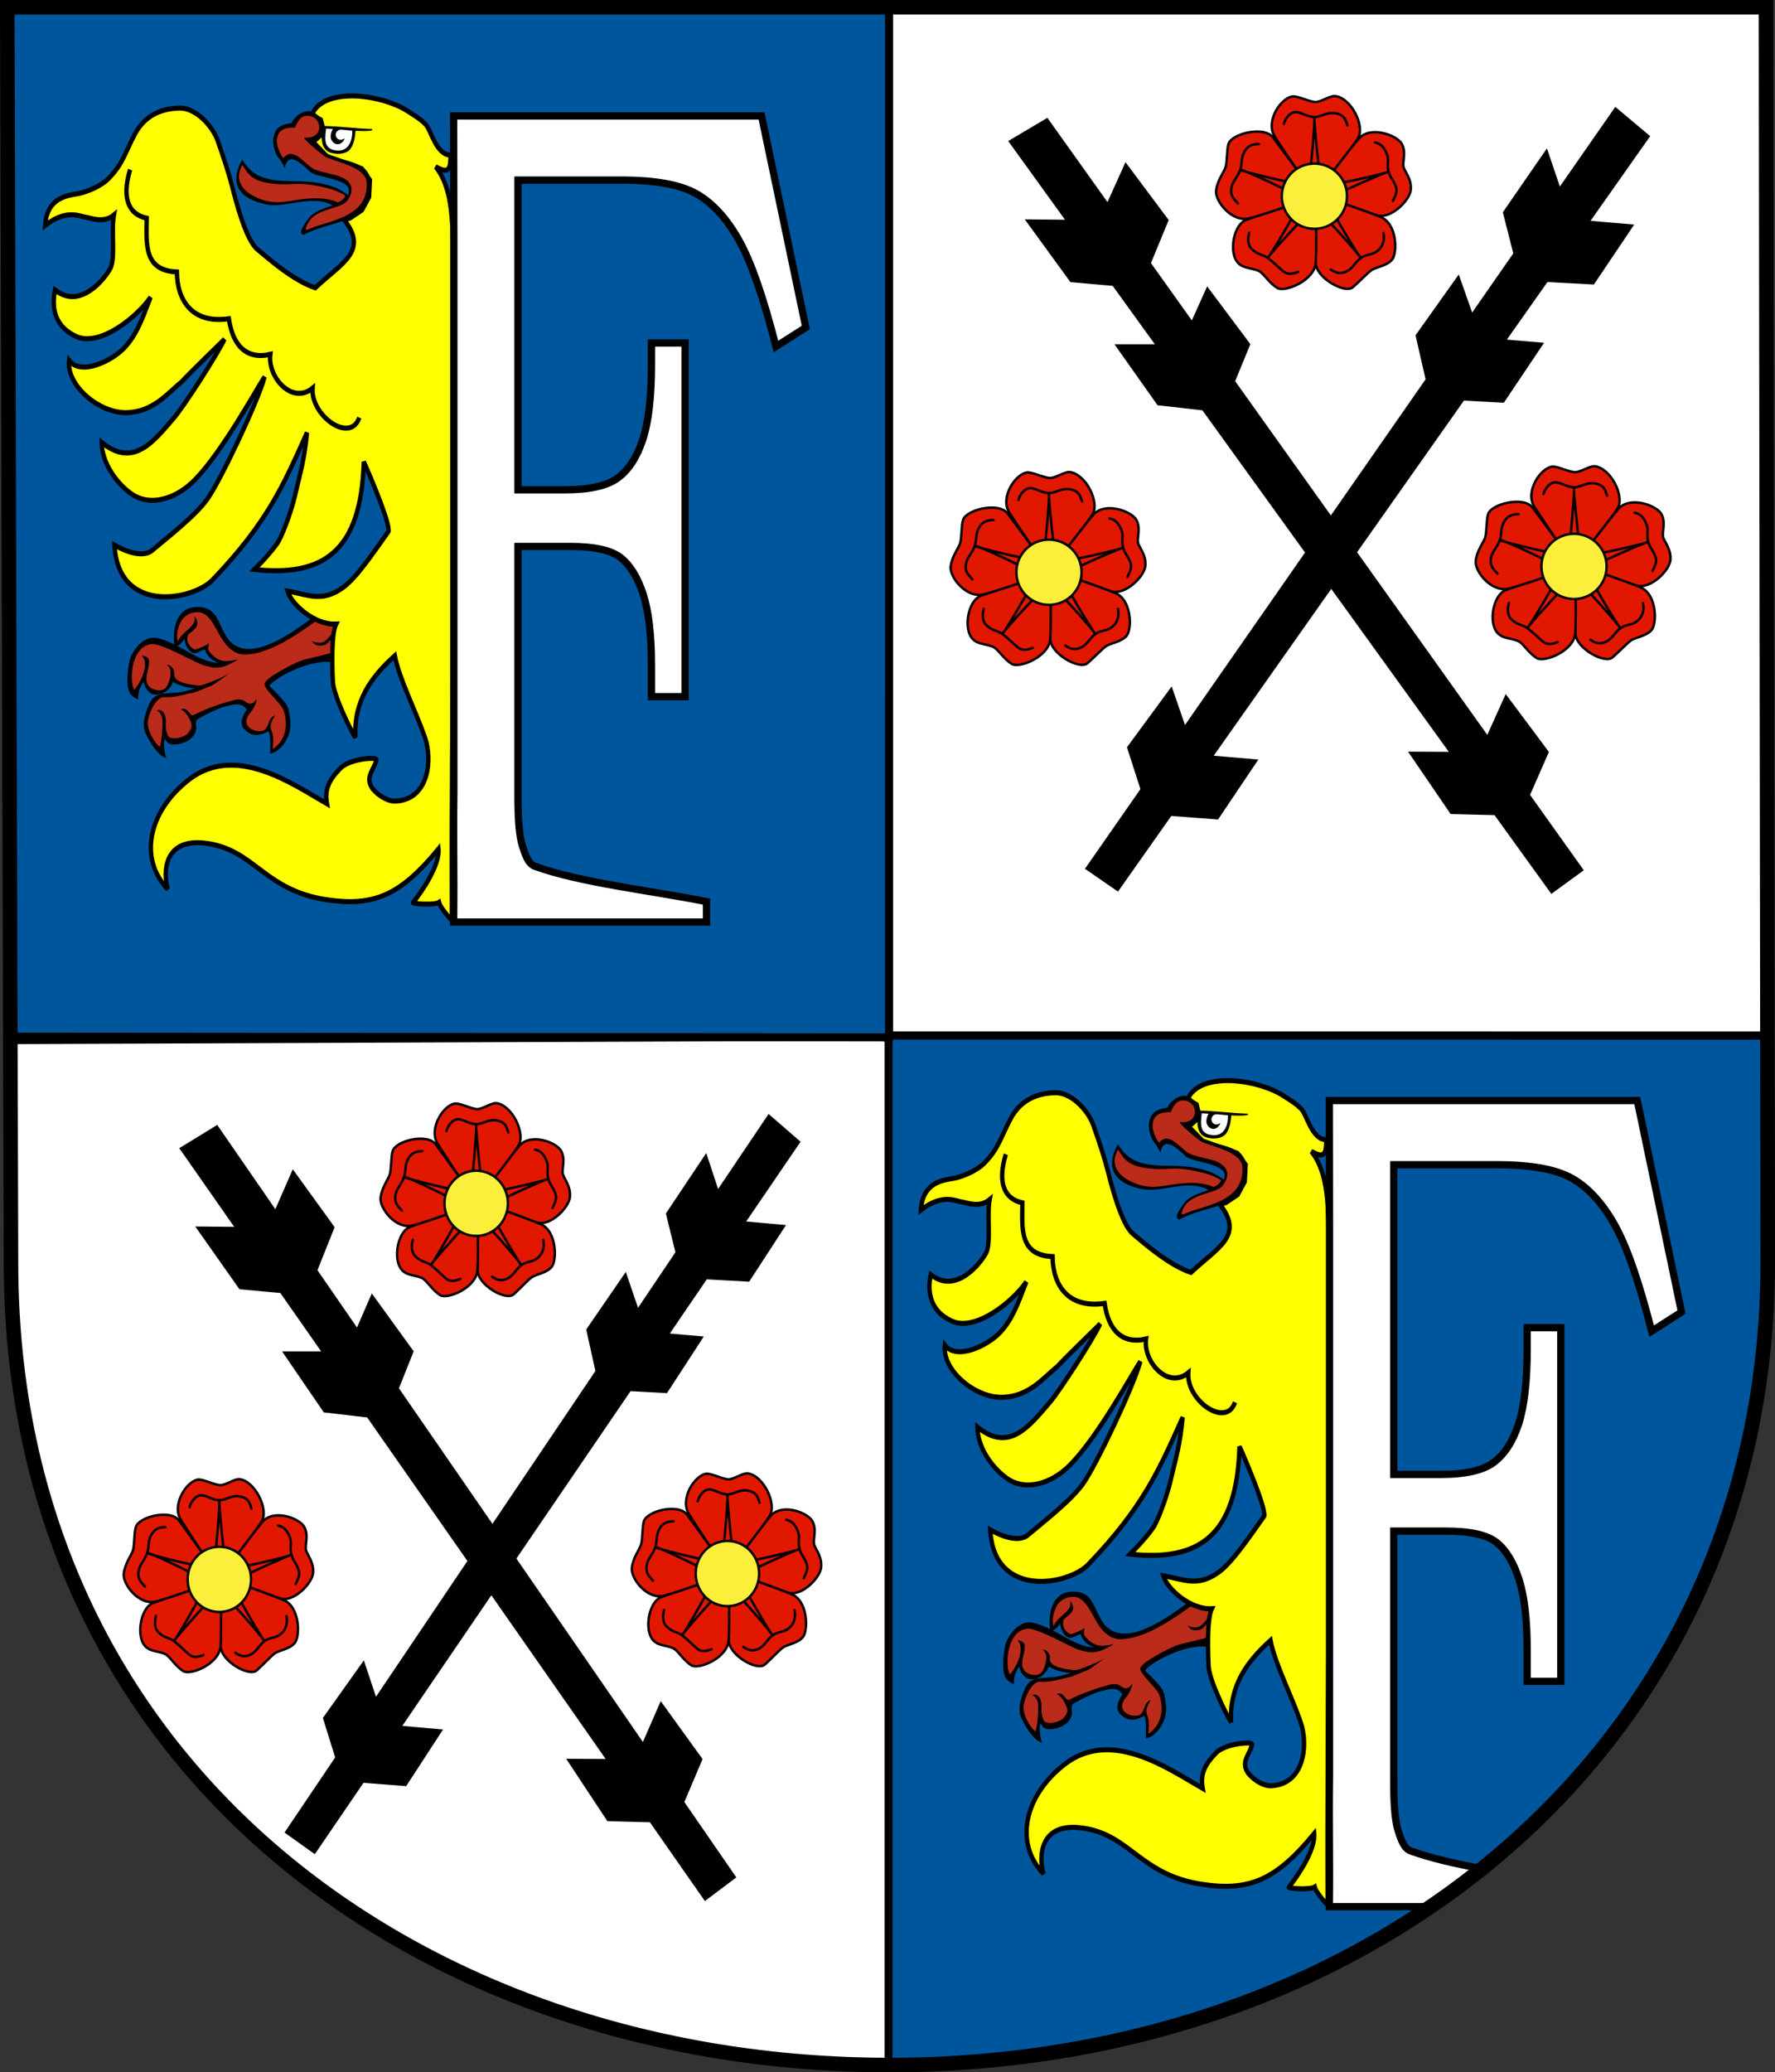 <?xml version="1.0" encoding="UTF-8" standalone="no"?>
<!-- Created with Inkscape (http://www.inkscape.org/) -->
<svg
   xmlns:dc="http://purl.org/dc/elements/1.1/"
   xmlns:cc="http://web.resource.org/cc/"
   xmlns:rdf="http://www.w3.org/1999/02/22-rdf-syntax-ns#"
   xmlns:svg="http://www.w3.org/2000/svg"
   xmlns="http://www.w3.org/2000/svg"
   xmlns:sodipodi="http://sodipodi.sourceforge.net/DTD/sodipodi-0.dtd"
   xmlns:inkscape="http://www.inkscape.org/namespaces/inkscape"
   width="732.455"
   height="854.754"
   id="svg2"
   inkscape:label="Pozadí"
   sodipodi:version="0.32"
   inkscape:version="0.45.1"
   version="1.0"
   sodipodi:docbase="F:\Heraldika\Obecní\_Export"
   sodipodi:docname="Frýdek_Místek_CoA_CZ.svg"
   inkscape:output_extension="org.inkscape.output.svg.inkscape">
  <rect width="100%" height="100%" fill="#333333" stroke="none"/>
  <defs
     id="defs2300" />
  <sodipodi:namedview
     id="base"
     pagecolor="#ffffff"
     bordercolor="#666666"
     borderopacity="1.0"
     inkscape:pageopacity="0.0"
     inkscape:pageshadow="2"
     inkscape:zoom="0.35"
     inkscape:cx="375"
     inkscape:cy="520"
     inkscape:document-units="px"
     inkscape:current-layer="svg2"
     inkscape:window-width="757"
     inkscape:window-height="579"
     inkscape:window-x="198"
     inkscape:window-y="198" />
  <path
     d="M 4.4,429.012 L 4.676,521.71 C 4.676,728.665 173.402,851.634 366.921,851.78 L 366.916,429.005 L 364.578,427.584 L 4.4,429.012 z "
     style="fill:#ffffff;fill-opacity:1;stroke:#000000;stroke-width:3.3;stroke-miterlimit:4;stroke-dasharray:none;stroke-opacity:1;display:inline"
     id="path3833" />
  <path
     d="M 366.66,427.075 L 366.664,851.733 L 366.664,851.733 C 366.779,851.733 366.894,851.733 367.009,851.733 C 566.986,851.733 729.337,719.734 729.337,520.803 L 729.207,427.082 L 366.66,427.075 z "
     style="fill:#00569c;fill-opacity:1;stroke:#000000;stroke-width:3.3;stroke-miterlimit:4;stroke-dasharray:none;stroke-opacity:1;display:inline"
     id="path3857" />
  <path
     d="M 729.315,427.094 L 728.726,2.991 L 366.764,2.991 L 366.768,427.087 L 367.04,427.078 L 729.315,427.094 z "
     style="fill:#ffffff;fill-opacity:1;stroke:#000000;stroke-width:3.3;stroke-miterlimit:4;stroke-dasharray:none;stroke-opacity:1;display:inline"
     id="path3508" />
  <path
     d="M 366.841,427.876 L 366.837,2.999 L 366.837,2.999 L 3.063,2.999 L 3.063,2.999 L 4.325,427.575 L 366.841,427.876 z "
     style="fill:#00569c;fill-opacity:1;stroke:#000000;stroke-width:3.3;stroke-miterlimit:4;stroke-dasharray:none;stroke-opacity:1;display:inline"
     id="path3851" />
  <g
     id="g3333"
     transform="matrix(0.902,0,0,1.037,341.554,475.4)">
    <g
       transform="matrix(-0.512,0,0,0.457,995.835,-465.986)"
       id="g8262">
      <path
         style="fill:#ba2b1a;fill-rule:evenodd"
         id="path24"
         d="M 2383.321,553.791 L 2401.736,553.05 L 2431.582,573.378 L 2450.738,581.848 L 2467.248,584.071 L 2481.006,576.448 L 2493.601,554.955 L 2503.655,546.909 L 2518.578,548.497 L 2524.716,556.861 L 2528.526,569.566 L 2527.362,576.766 L 2523.129,574.119 L 2518.895,568.719 L 2517.731,575.707 L 2513.604,582.166 L 2510.534,583.754 L 2499.739,579.519 L 2498.998,583.754 L 2492.119,590.636 L 2482.594,593.706 L 2492.542,595.929 L 2544.613,574.86 L 2554.561,575.284 L 2564.51,585.659 L 2568.32,595.612 L 2567.897,616.999 L 2563.346,621.657 L 2556.043,606.305 L 2552.233,615.94 L 2545.777,619.752 L 2537.734,617.846 L 2531.913,612.023 L 2531.172,607.47 L 2520.483,612.446 L 2505.137,614.775 L 2518.578,619.752 L 2530.431,621.657 L 2543.449,622.399 L 2551.81,633.939 L 2555.302,647.703 L 2547.259,665.279 L 2539.639,673.007 L 2538.475,654.162 L 2531.595,662.208 L 2517.414,659.561 L 2511.275,651.091 L 2512.439,641.139 L 2475.609,626.951 L 2459.204,631.186 L 2466.825,641.986 L 2465.66,650.032 L 2456.876,654.585 L 2451.584,654.585 L 2445.023,651.514 L 2442.377,654.162 L 2441.213,663.373 L 2441.953,670.678 L 2433.487,665.067 L 2426.29,650.668 L 2429.571,631.504 L 2446.504,612.658 L 2428.512,599.847 L 2406.393,591.8 L 2386.814,588.73 L 2383.321,553.791 z "
         class="fil0" />
      <path
         style="fill:#000000;fill-rule:evenodd"
         id="path38"
         d="M 2385.861,569.884 L 2386.178,564.273 C 2387.66,568.508 2391.894,573.166 2395.492,575.284 C 2397.609,576.448 2403.535,575.919 2405.758,574.331 C 2405.546,575.178 2403.218,577.189 2402.794,577.507 C 2400.466,578.672 2396.868,578.672 2394.116,577.719 C 2391.682,576.872 2386.073,569.884 2385.861,569.884 z "
         class="fil3" />
      <path
         style="fill:#000000;fill-rule:evenodd"
         id="path62"
         d="M 2397.715,553.791 L 2401.736,551.461 C 2420.575,565.014 2464.496,598.682 2482.382,570.307 C 2490.426,557.602 2490.849,544.262 2509.053,544.791 C 2527.362,545.427 2530.749,564.061 2528.632,579.095 C 2525.669,579.307 2521.329,575.919 2519.954,572.425 C 2519.424,576.131 2517.414,582.695 2512.333,584.707 C 2508.629,586.189 2504.713,581.848 2501.432,581.954 C 2497.622,593.918 2481.535,597.518 2472.222,590.636 C 2480.689,591.8 2487.039,594.341 2495.612,585.765 C 2499.21,582.166 2498.787,581.636 2497.94,576.342 C 2501.962,579.307 2509.793,582.166 2510.852,581.742 C 2513.709,580.366 2518.789,576.131 2516.673,569.46 C 2515.72,566.496 2502.279,562.473 2511.169,552.414 C 2507.042,561.626 2523.552,566.602 2525.351,574.86 C 2527.362,571.896 2526.41,562.261 2521.753,555.697 C 2519.424,552.52 2515.614,550.614 2512.228,549.767 C 2498.681,546.485 2493.918,560.249 2486.51,572.213 C 2481.324,580.577 2474.339,586.295 2465.66,586.189 C 2441.953,585.871 2414.754,565.755 2397.715,553.791 z "
         class="fil3" />
      <path
         style="fill:#000000;fill-rule:evenodd"
         id="path64"
         d="M 2497.093,613.823 C 2492.754,612.658 2482.594,603.976 2478.678,602.388 C 2483.441,604.929 2503.02,613.717 2507.148,613.187 C 2514.344,612.34 2529.479,610.858 2528.95,603.023 C 2528.632,598.471 2531.913,595.082 2535.723,595.082 C 2529.796,598.682 2532.336,607.999 2535.194,613.399 C 2538.051,618.799 2545.142,617.846 2549.27,615.517 C 2561.864,608.105 2541.861,588.201 2558.054,587.142 C 2553.08,591.377 2555.514,598.894 2555.937,601.012 C 2556.678,604.929 2561.335,613.505 2564.51,616.787 C 2568.743,611.917 2568.849,579.201 2549.058,577.083 C 2540.168,576.236 2511.063,592.859 2503.126,595.4 C 2499.951,596.353 2497.093,596.988 2494.447,597.412 C 2484.287,598.788 2476.561,592.647 2472.751,590.953 C 2479.207,592.541 2488.203,594.341 2496.352,592.436 C 2505.56,590.212 2514.874,584.707 2521.118,581.319 C 2537.945,572.107 2545.354,571.578 2546.941,571.578 C 2557.313,571.049 2567.791,583.648 2569.378,594.024 C 2570.543,601.329 2573.083,618.481 2565.568,622.822 C 2563.875,623.881 2562.922,625.045 2561.017,625.151 C 2561.652,617.317 2557.631,611.917 2556.255,609.905 C 2555.197,615.199 2553.08,617.211 2550.646,619.434 C 2546.941,622.716 2534.876,621.975 2529.796,610.011 C 2527.68,611.705 2519.107,615.199 2511.063,615.517 C 2507.253,615.622 2500.268,614.67 2497.093,613.823 z "
         class="fil3" />
      <path
         style="fill:#000000;fill-rule:evenodd"
         id="path66"
         d="M 2535.829,676.078 C 2537.734,674.066 2538.898,658.926 2536.993,659.985 C 2534.77,663.584 2533.077,664.537 2529.161,664.537 C 2521.012,664.537 2508.735,659.455 2509.158,649.185 C 2509.264,647.597 2510.005,644.527 2508.629,642.939 C 2503.972,639.551 2488.626,632.774 2485.134,631.927 C 2478.149,630.233 2468.835,626.634 2464.179,634.151 C 2469.788,642.515 2471.693,649.926 2460.58,655.22 C 2454.548,658.185 2447.033,654.267 2444.705,652.997 C 2442.377,655.22 2443.223,670.89 2443.223,672.478 C 2438.778,671.949 2434.968,668.667 2432.852,666.337 C 2422.268,654.479 2424.914,642.621 2426.819,633.833 C 2427.877,628.963 2433.063,624.516 2436.344,620.81 C 2439.519,617.105 2441.742,616.046 2443.753,613.399 C 2438.673,605.776 2402.9,587.777 2384.591,593.706 L 2386.178,583.966 C 2393.481,586.612 2410.203,589.577 2416.341,591.8 C 2421.739,593.812 2448.515,606.729 2448.198,611.917 C 2447.88,617.634 2433.169,628.433 2430.947,635.421 C 2427.771,645.48 2428.512,656.173 2435.603,664.008 C 2437.614,666.125 2440.048,668.349 2440.895,668.243 C 2440.472,662.526 2440.154,660.514 2440.789,656.279 C 2441.424,652.785 2442.8,651.514 2442.8,648.973 C 2442.694,645.268 2440.577,642.303 2438.884,639.021 C 2443.753,641.245 2443.647,644.315 2445.552,648.232 C 2447.563,652.467 2449.256,652.679 2452.643,652.785 C 2459.945,653.209 2469.682,646.856 2461.004,637.01 C 2458.358,633.939 2455.394,628.539 2455.289,624.728 C 2456.241,626.21 2459.31,631.716 2465.237,627.269 C 2467.989,625.151 2471.164,624.622 2476.244,625.998 C 2487.145,628.857 2500.586,633.304 2510.958,638.598 C 2515.72,641.139 2515.826,630.975 2522.811,633.939 C 2517.837,636.586 2516.038,640.927 2515.191,642.409 C 2511.487,649.079 2514.344,651.62 2516.567,654.585 C 2519.424,658.291 2531.913,661.467 2534.453,656.808 C 2536.252,653.42 2536.57,649.926 2536.464,645.162 C 2536.146,638.915 2538.792,633.198 2544.613,634.68 C 2540.591,637.115 2539.321,640.08 2539.321,645.48 C 2539.321,651.303 2540.274,662.42 2541.756,666.549 C 2548.106,661.573 2552.551,651.197 2552.551,646.221 C 2552.551,639.021 2545.354,622.928 2538.051,623.246 C 2528.103,623.775 2521.859,621.446 2512.651,619.54 C 2507.782,618.481 2494.024,613.081 2489.896,608.952 C 2495.717,610.964 2517.943,618.481 2524.504,619.116 C 2537.416,620.281 2546.73,618.905 2551.069,628.857 C 2553.609,634.574 2557.842,644.315 2555.302,652.679 C 2553.927,657.338 2543.343,675.76 2535.829,676.078 z "
         class="fil3" />
    </g>
    <path
       sodipodi:nodetypes="csssccccccccccccccszczczccccccccccccccccccccccsccccccccccccccccccscccscscssssc"
       id="path8286"
       d="M -295.988,-415.456 C -288.974,-415.223 -281.559,-408.627 -279.007,-402.313 C -276.344,-395.724 -273.979,-389.506 -272.419,-384.17 C -270.838,-378.759 -266.269,-363.15 -261.019,-359.342 C -255.858,-355.599 -244.401,-346.795 -234.445,-343.971 C -222.138,-354.006 -209.982,-358.542 -221.174,-370.999 L -218.423,-371.756 L -213.067,-374.899 L -209.821,-380.128 L -209.437,-386.813 L -213.179,-391.356 L -229.104,-396.242 L -235.484,-401.956 L -231.854,-404.77 L -230.943,-407.527 L -231.854,-410.727 L -235.756,-412.656 L -235.165,-414.228 C -228.124,-423.824 -203.258,-420.628 -191.962,-414.142 C -189.328,-412.63 -186.659,-411.37 -184.014,-409.041 C -181.37,-406.713 -179.282,-396.809 -172.443,-396.723 C -172.753,-394.528 -172.428,-392.079 -173.925,-391.027 C -175.382,-390.004 -177.97,-391.584 -179.315,-392.085 C -173.792,-386.035 -172.331,-377.378 -171.798,-369.343 C -171.257,-361.2 -170.798,-344.157 -170.887,-340.371 C -170.115,-257.702 -172.362,-175.043 -171.905,-92.379 C -173.475,-93.637 -177.355,-97.727 -177.842,-99.518 C -179.9,-98.308 -190.2,-98.894 -189.658,-99.475 C -185.272,-104.266 -177.362,-114.579 -178.066,-120.775 C -195.395,-102.431 -207.532,-97.631 -229.68,-100.632 C -257.622,-104.456 -262.062,-120.048 -283.452,-122.903 C -304.138,-125.71 -304.07,-111.232 -301.904,-104.746 C -315.442,-117.088 -310.581,-135.912 -292.278,-148.303 C -270.888,-162.823 -244.505,-146.427 -229.072,-138.731 C -230.155,-144.055 -228.59,-147.783 -223.012,-152.817 C -218.734,-156.689 -206.224,-157.504 -206.495,-156.245 C -207.145,-152.809 -211.642,-149.662 -208.718,-145.403 C -207.093,-143.031 -201.899,-139.595 -197.621,-139.789 C -182.242,-140.515 -180.772,-156.444 -184.238,-165.06 C -188.516,-175.804 -196.049,-188.483 -198.053,-197.631 C -208.883,-189.112 -216.901,-179.628 -216.089,-165.06 C -218.796,-168.883 -226.045,-181.95 -226.37,-187.274 C -226.695,-192.404 -227.189,-206.005 -224.915,-210.216 C -234.392,-209.732 -245.159,-217.764 -247.108,-223.33 C -237.469,-221.878 -231.352,-218.683 -221.605,-224.83 C -215.598,-228.651 -208.075,-238.268 -200.931,-247.073 C -200.929,-247.082 -200.917,-247.092 -200.915,-247.101 C -200.173,-250.683 -210.363,-271.22 -212.235,-274.758 C -213.427,-238.652 -231.237,-228.978 -262.266,-231.93 C -258.313,-235.318 -252.622,-240.924 -251.106,-243.344 C -248.561,-247.458 -245.146,-255.984 -243.846,-260.872 C -241.085,-271.182 -239.464,-275.192 -238.218,-286.372 C -249.049,-265.318 -256.311,-250.618 -281.437,-227.773 C -290.372,-219.642 -324.593,-213.882 -326.272,-241.616 C -317.716,-237.405 -311.867,-237.449 -309.051,-239.53 C -301.957,-244.757 -289.445,-253.131 -283.868,-259.858 C -277.857,-267.118 -260.537,-298.911 -257.613,-308.543 C -261.512,-303.413 -276.729,-279.075 -289.4,-267.701 C -298.389,-259.618 -310.19,-256.993 -318.421,-261.93 C -325.298,-266.092 -332.086,-274.327 -332.14,-282.458 C -317.598,-272.187 -308.457,-282.768 -298.978,-292.329 C -294.104,-297.363 -279.381,-317.256 -275.969,-323.5 C -278.893,-320.935 -290.854,-311.005 -295.636,-306.486 C -302.026,-302.082 -308.559,-294.427 -321.043,-294.3 C -333.399,-294.174 -348.303,-305.087 -347.058,-315.057 C -341.664,-308.866 -327.369,-314.848 -321.619,-320.243 C -316.029,-325.487 -313.671,-331.429 -309.771,-340.243 C -315.619,-332.644 -332.854,-320.346 -343.684,-324.557 C -353.106,-328.235 -355.327,-335.356 -353.486,-343.1 C -342.005,-335.162 -330.926,-347.41 -328.254,-351.557 C -325.694,-355.531 -327.882,-366.55 -326.559,-372.913 C -331.216,-369.525 -336.756,-371.657 -339.655,-372.071 C -342.548,-372.483 -348.437,-375.25 -358.011,-368.771 C -357.183,-379.921 -347.831,-380.655 -343.156,-381.385 C -338.482,-382.115 -332.108,-384.654 -329.022,-387.413 C -322.47,-393.27 -321.962,-396.74 -317.046,-404.942 C -312.089,-413.211 -303.864,-415.264 -296.659,-415.456 C -296.434,-415.462 -296.214,-415.463 -295.988,-415.456 z "
       style="fill:#ffff00;fill-opacity:1;fill-rule:evenodd;stroke:#000000;stroke-width:2;stroke-miterlimit:4;stroke-dasharray:none;stroke-opacity:1" />
    <g
       transform="matrix(-0.512,0,0,0.457,1146.82,-475.143)"
       id="g8410">
      <g
         id="g8320"
         transform="translate(-140.04,35.632)" />
      <g
         id="g8326">
        <path
           class="fil3"
           d="M 2680.164,216.516 C 2698.473,204.446 2723.027,217.786 2740.807,214.61 C 2759.646,211.116 2777.426,200.952 2763.033,175.436 C 2752.661,192.164 2739.114,194.07 2714.878,194.281 C 2697.415,194.387 2680.058,197.034 2668.099,206.669 C 2669.157,210.163 2674.449,215.139 2680.164,216.516 z "
           id="path46"
           style="fill:#000000;fill-rule:evenodd" />
        <path
           class="fil0"
           d="M 2762.927,180.094 C 2771.817,195.552 2759.646,206.246 2743.347,210.904 C 2727.366,215.457 2717.63,209.21 2696.992,209.104 C 2688.843,209.104 2680.27,210.904 2677.836,212.81 C 2673.073,211.116 2670.533,207.198 2670.956,206.881 C 2676.354,202.752 2687.467,199.999 2692.97,198.94 C 2713.184,194.599 2717.63,197.987 2732.976,196.717 C 2753.19,194.917 2756.682,189.729 2762.927,180.094 z "
           id="path48"
           style="fill:#ba2b1a;fill-rule:evenodd" />
        <path
           class="fil3"
           d="M 2698.685,159.554 C 2696.886,164.742 2688.631,170.459 2681.222,173 C 2673.708,175.541 2663.654,176.918 2655.928,181.682 C 2641.852,190.258 2649.155,213.869 2660.902,223.292 C 2669.157,229.962 2691.912,232.397 2708.21,240.973 C 2709.057,241.396 2710.221,239.385 2710.433,238.855 C 2711.279,236.526 2705.141,228.268 2703.236,226.044 C 2693.817,214.504 2667.464,216.621 2667.675,202.328 C 2667.781,191.846 2696.886,191.423 2702.707,185.811 C 2711.068,177.765 2722.71,168.236 2724.932,182.847 C 2730.012,173.318 2731.176,174.059 2733.081,169.824 C 2736.362,162.307 2735.833,155.954 2733.611,151.507 C 2730.541,145.684 2725.567,144.731 2719.005,143.673 C 2716.042,137.744 2710.221,133.932 2704.929,133.297 C 2699.849,132.661 2693.605,136.897 2692.123,142.19 C 2690.642,146.955 2690.853,152.99 2698.685,159.554 z "
           id="path50"
           style="fill:#000000;fill-rule:evenodd" />
        <path
           class="fil0"
           d="M 2707.787,156.166 C 2689.583,158.495 2690.747,137.32 2704.929,137.32 C 2711.491,137.32 2713.82,143.461 2715.936,147.59 C 2720.275,147.696 2732.446,146.849 2732.023,160.189 C 2731.811,164.954 2728.425,171.836 2726.308,174.165 C 2717.418,163.471 2707.258,179.459 2699.532,183.376 C 2695.722,185.282 2688.419,186.976 2681.011,188.564 C 2669.581,191.211 2659.738,198.199 2668.946,210.904 C 2674.978,219.162 2697.627,217.151 2704.718,231.55 C 2708.951,240.126 2703.448,235.361 2696.568,233.35 C 2672.121,226.256 2650.848,220.115 2651.8,195.552 C 2652.329,181.047 2683.339,176.812 2689.477,172.577 C 2693.499,169.718 2708.104,158.072 2707.787,156.166 z "
           id="path52"
           style="fill:#ba2b1a;fill-rule:evenodd" />
        <path
           class="fil3"
           d="M 2661.643,149.072 L 2677.518,147.378 L 2690.642,146.743 C 2692.758,153.519 2693.393,165.271 2685.562,168.871 C 2680.481,171.2 2670.533,171.518 2666.405,166.224 C 2662.913,161.672 2662.066,155.001 2661.643,149.072 z "
           id="path54"
           style="fill:#000000;fill-rule:evenodd" />
        <path
           class="fil5"
           d="M 2664.712,149.178 L 2677.201,147.378 L 2687.996,146.849 C 2688.102,152.672 2692.123,164.954 2681.011,167.177 C 2665.982,170.248 2664.289,155.531 2664.712,149.178 z "
           id="path56"
           style="fill:#ffffff;fill-rule:evenodd" />
        <path
           class="fil3"
           d="M 2672.861,148.861 L 2677.307,147.272 L 2680.481,147.167 C 2683.127,149.39 2684.609,154.366 2683.762,157.225 C 2682.916,159.766 2680.587,162.307 2677.412,162.095 C 2673.496,161.989 2670.956,156.695 2671.697,157.119 C 2679.741,161.989 2683.657,149.072 2672.861,148.861 z "
           id="path58"
           style="fill:#000000;fill-rule:evenodd" />
        <path
           class="fil3"
           d="M 2691.277,146.214 C 2676.671,146.32 2663.231,148.331 2646.932,148.861 C 2646.614,149.496 2646.826,150.025 2647.779,150.131 C 2652.012,151.084 2666.829,150.237 2668.734,149.919 C 2673.073,149.284 2687.149,148.649 2691.594,148.225 C 2692.229,148.119 2691.383,146.32 2691.277,146.214 z "
           id="path60"
           style="fill:#000000;fill-rule:evenodd" />
      </g>
    </g>
    <path
       sodipodi:nodetypes="ccccccc"
       id="path4181"
       d="M -214.284,-292.329 C -218.373,-281.827 -236.586,-293.082 -235.669,-304.057 C -244.942,-297.303 -256.372,-308.39 -254.986,-317.509 C -265.954,-315.284 -272.18,-321.009 -273.957,-331.651 C -290.827,-329.56 -297.61,-338.975 -297.757,-350.278 C -312.935,-350.818 -311.697,-361.209 -311.554,-371.663 C -319.199,-373.04 -323.34,-378.853 -319.143,-390.979"
       style="fill:none;fill-opacity:0.75;fill-rule:evenodd;stroke:#000000;stroke-width:2;stroke-linecap:butt;stroke-linejoin:miter;stroke-miterlimit:4;stroke-dasharray:none;stroke-opacity:1" />
  </g>
  <path
     style="font-size:75px;font-style:normal;font-variant:normal;font-weight:300;font-stretch:normal;text-align:center;line-height:100%;writing-mode:lr-tb;text-anchor:middle;fill:#ffffff;fill-opacity:1;stroke:#000000;stroke-width:3;stroke-linecap:butt;stroke-linejoin:miter;stroke-miterlimit:4;stroke-dasharray:none;stroke-opacity:1;font-family:Bookman Old Style"
     d="M 187.193,47.818 L 314.262,47.818 L 332.525,135.055 L 320.208,142.92 C 315.017,122.581 309.921,107.962 304.919,99.064 C 299.917,90.165 294.112,83.809 287.506,79.995 C 280.899,76.182 270.517,74.275 256.361,74.275 L 213.748,74.275 L 213.748,202.032 L 233.143,202.032 C 243.336,202.032 250.651,200.364 255.087,197.026 C 259.522,193.69 262.92,188.406 265.28,181.176 C 267.639,173.946 268.819,163.657 268.819,150.309 L 268.819,141.49 L 282.693,141.49 L 282.693,287.362 L 268.819,287.362 L 268.819,274.491 C 268.819,261.938 267.686,252.165 265.421,245.174 C 263.156,238.182 260.065,233.137 256.148,230.038 C 252.232,226.94 245.271,225.39 235.267,225.39 L 213.748,225.39 L 213.748,328.835 C 213.748,338.369 214.338,345.003 215.518,348.738 C 216.698,352.472 217.92,356.284 220.756,357.318 C 239.24,364.059 268.075,367.231 291.546,371.89 L 291.546,380.319 L 187.193,380.319 C 187.436,355.635 187.006,351.164 187.275,326.452 L 187.275,100.255 L 187.193,47.818 z "
     id="text2279"
     sodipodi:nodetypes="ccccssccccssccccccsscccsscccccc" />
  <g
     transform="matrix(0.902,0,0,1.037,702.916,881.533)"
     id="g3257">
    <g
       id="g3259"
       transform="matrix(-0.512,0,0,0.457,995.835,-465.986)">
      <path
         class="fil0"
         d="M 2383.321,553.791 L 2401.736,553.05 L 2431.582,573.378 L 2450.738,581.848 L 2467.248,584.071 L 2481.006,576.448 L 2493.601,554.955 L 2503.655,546.909 L 2518.578,548.497 L 2524.716,556.861 L 2528.526,569.566 L 2527.362,576.766 L 2523.129,574.119 L 2518.895,568.719 L 2517.731,575.707 L 2513.604,582.166 L 2510.534,583.754 L 2499.739,579.519 L 2498.998,583.754 L 2492.119,590.636 L 2482.594,593.706 L 2492.542,595.929 L 2544.613,574.86 L 2554.561,575.284 L 2564.51,585.659 L 2568.32,595.612 L 2567.897,616.999 L 2563.346,621.657 L 2556.043,606.305 L 2552.233,615.94 L 2545.777,619.752 L 2537.734,617.846 L 2531.913,612.023 L 2531.172,607.47 L 2520.483,612.446 L 2505.137,614.775 L 2518.578,619.752 L 2530.431,621.657 L 2543.449,622.399 L 2551.81,633.939 L 2555.302,647.703 L 2547.259,665.279 L 2539.639,673.007 L 2538.475,654.162 L 2531.595,662.208 L 2517.414,659.561 L 2511.275,651.091 L 2512.439,641.139 L 2475.609,626.951 L 2459.204,631.186 L 2466.825,641.986 L 2465.66,650.032 L 2456.876,654.585 L 2451.584,654.585 L 2445.023,651.514 L 2442.377,654.162 L 2441.213,663.373 L 2441.953,670.678 L 2433.487,665.067 L 2426.29,650.668 L 2429.571,631.504 L 2446.504,612.658 L 2428.512,599.847 L 2406.393,591.8 L 2386.814,588.73 L 2383.321,553.791 z "
         id="path3261"
         style="fill:#ba2b1a;fill-rule:evenodd" />
      <path
         class="fil3"
         d="M 2385.861,569.884 L 2386.178,564.273 C 2387.66,568.508 2391.894,573.166 2395.492,575.284 C 2397.609,576.448 2403.535,575.919 2405.758,574.331 C 2405.546,575.178 2403.218,577.189 2402.794,577.507 C 2400.466,578.672 2396.868,578.672 2394.116,577.719 C 2391.682,576.872 2386.073,569.884 2385.861,569.884 z "
         id="path3263"
         style="fill:#000000;fill-rule:evenodd" />
      <path
         class="fil3"
         d="M 2397.715,553.791 L 2401.736,551.461 C 2420.575,565.014 2464.496,598.682 2482.382,570.307 C 2490.426,557.602 2490.849,544.262 2509.053,544.791 C 2527.362,545.427 2530.749,564.061 2528.632,579.095 C 2525.669,579.307 2521.329,575.919 2519.954,572.425 C 2519.424,576.131 2517.414,582.695 2512.333,584.707 C 2508.629,586.189 2504.713,581.848 2501.432,581.954 C 2497.622,593.918 2481.535,597.518 2472.222,590.636 C 2480.689,591.8 2487.039,594.341 2495.612,585.765 C 2499.21,582.166 2498.787,581.636 2497.94,576.342 C 2501.962,579.307 2509.793,582.166 2510.852,581.742 C 2513.709,580.366 2518.789,576.131 2516.673,569.46 C 2515.72,566.496 2502.279,562.473 2511.169,552.414 C 2507.042,561.626 2523.552,566.602 2525.351,574.86 C 2527.362,571.896 2526.41,562.261 2521.753,555.697 C 2519.424,552.52 2515.614,550.614 2512.228,549.767 C 2498.681,546.485 2493.918,560.249 2486.51,572.213 C 2481.324,580.577 2474.339,586.295 2465.66,586.189 C 2441.953,585.871 2414.754,565.755 2397.715,553.791 z "
         id="path3265"
         style="fill:#000000;fill-rule:evenodd" />
      <path
         class="fil3"
         d="M 2497.093,613.823 C 2492.754,612.658 2482.594,603.976 2478.678,602.388 C 2483.441,604.929 2503.02,613.717 2507.148,613.187 C 2514.344,612.34 2529.479,610.858 2528.95,603.023 C 2528.632,598.471 2531.913,595.082 2535.723,595.082 C 2529.796,598.682 2532.336,607.999 2535.194,613.399 C 2538.051,618.799 2545.142,617.846 2549.27,615.517 C 2561.864,608.105 2541.861,588.201 2558.054,587.142 C 2553.08,591.377 2555.514,598.894 2555.937,601.012 C 2556.678,604.929 2561.335,613.505 2564.51,616.787 C 2568.743,611.917 2568.849,579.201 2549.058,577.083 C 2540.168,576.236 2511.063,592.859 2503.126,595.4 C 2499.951,596.353 2497.093,596.988 2494.447,597.412 C 2484.287,598.788 2476.561,592.647 2472.751,590.953 C 2479.207,592.541 2488.203,594.341 2496.352,592.436 C 2505.56,590.212 2514.874,584.707 2521.118,581.319 C 2537.945,572.107 2545.354,571.578 2546.941,571.578 C 2557.313,571.049 2567.791,583.648 2569.378,594.024 C 2570.543,601.329 2573.083,618.481 2565.568,622.822 C 2563.875,623.881 2562.922,625.045 2561.017,625.151 C 2561.652,617.317 2557.631,611.917 2556.255,609.905 C 2555.197,615.199 2553.08,617.211 2550.646,619.434 C 2546.941,622.716 2534.876,621.975 2529.796,610.011 C 2527.68,611.705 2519.107,615.199 2511.063,615.517 C 2507.253,615.622 2500.268,614.67 2497.093,613.823 z "
         id="path3267"
         style="fill:#000000;fill-rule:evenodd" />
      <path
         class="fil3"
         d="M 2535.829,676.078 C 2537.734,674.066 2538.898,658.926 2536.993,659.985 C 2534.77,663.584 2533.077,664.537 2529.161,664.537 C 2521.012,664.537 2508.735,659.455 2509.158,649.185 C 2509.264,647.597 2510.005,644.527 2508.629,642.939 C 2503.972,639.551 2488.626,632.774 2485.134,631.927 C 2478.149,630.233 2468.835,626.634 2464.179,634.151 C 2469.788,642.515 2471.693,649.926 2460.58,655.22 C 2454.548,658.185 2447.033,654.267 2444.705,652.997 C 2442.377,655.22 2443.223,670.89 2443.223,672.478 C 2438.778,671.949 2434.968,668.667 2432.852,666.337 C 2422.268,654.479 2424.914,642.621 2426.819,633.833 C 2427.877,628.963 2433.063,624.516 2436.344,620.81 C 2439.519,617.105 2441.742,616.046 2443.753,613.399 C 2438.673,605.776 2402.9,587.777 2384.591,593.706 L 2386.178,583.966 C 2393.481,586.612 2410.203,589.577 2416.341,591.8 C 2421.739,593.812 2448.515,606.729 2448.198,611.917 C 2447.88,617.634 2433.169,628.433 2430.947,635.421 C 2427.771,645.48 2428.512,656.173 2435.603,664.008 C 2437.614,666.125 2440.048,668.349 2440.895,668.243 C 2440.472,662.526 2440.154,660.514 2440.789,656.279 C 2441.424,652.785 2442.8,651.514 2442.8,648.973 C 2442.694,645.268 2440.577,642.303 2438.884,639.021 C 2443.753,641.245 2443.647,644.315 2445.552,648.232 C 2447.563,652.467 2449.256,652.679 2452.643,652.785 C 2459.945,653.209 2469.682,646.856 2461.004,637.01 C 2458.358,633.939 2455.394,628.539 2455.289,624.728 C 2456.241,626.21 2459.31,631.716 2465.237,627.269 C 2467.989,625.151 2471.164,624.622 2476.244,625.998 C 2487.145,628.857 2500.586,633.304 2510.958,638.598 C 2515.72,641.139 2515.826,630.975 2522.811,633.939 C 2517.837,636.586 2516.038,640.927 2515.191,642.409 C 2511.487,649.079 2514.344,651.62 2516.567,654.585 C 2519.424,658.291 2531.913,661.467 2534.453,656.808 C 2536.252,653.42 2536.57,649.926 2536.464,645.162 C 2536.146,638.915 2538.792,633.198 2544.613,634.68 C 2540.591,637.115 2539.321,640.08 2539.321,645.48 C 2539.321,651.303 2540.274,662.42 2541.756,666.549 C 2548.106,661.573 2552.551,651.197 2552.551,646.221 C 2552.551,639.021 2545.354,622.928 2538.051,623.246 C 2528.103,623.775 2521.859,621.446 2512.651,619.54 C 2507.782,618.481 2494.024,613.081 2489.896,608.952 C 2495.717,610.964 2517.943,618.481 2524.504,619.116 C 2537.416,620.281 2546.73,618.905 2551.069,628.857 C 2553.609,634.574 2557.842,644.315 2555.302,652.679 C 2553.927,657.338 2543.343,675.76 2535.829,676.078 z "
         id="path3269"
         style="fill:#000000;fill-rule:evenodd" />
    </g>
    <path
       style="fill:#ffff00;fill-opacity:1;fill-rule:evenodd;stroke:#000000;stroke-width:2;stroke-miterlimit:4;stroke-dasharray:none;stroke-opacity:1"
       d="M -295.988,-415.456 C -288.974,-415.223 -281.559,-408.627 -279.007,-402.313 C -276.344,-395.724 -273.979,-389.506 -272.419,-384.17 C -270.838,-378.759 -266.269,-363.15 -261.019,-359.342 C -255.858,-355.599 -244.401,-346.795 -234.445,-343.971 C -222.138,-354.006 -209.982,-358.542 -221.174,-370.999 L -218.423,-371.756 L -213.067,-374.899 L -209.821,-380.128 L -209.437,-386.813 L -213.179,-391.356 L -229.104,-396.242 L -235.484,-401.956 L -231.854,-404.77 L -230.943,-407.527 L -231.854,-410.727 L -235.756,-412.656 L -235.165,-414.228 C -228.124,-423.824 -203.258,-420.628 -191.962,-414.142 C -189.328,-412.63 -186.659,-411.37 -184.014,-409.041 C -181.37,-406.713 -179.282,-396.809 -172.443,-396.723 C -172.753,-394.528 -172.428,-392.079 -173.925,-391.027 C -175.382,-390.004 -177.97,-391.584 -179.315,-392.085 C -173.792,-386.035 -172.331,-377.378 -171.798,-369.343 C -171.257,-361.2 -170.798,-344.157 -170.887,-340.371 C -170.115,-257.702 -172.362,-175.043 -171.905,-92.379 C -173.475,-93.637 -177.355,-97.727 -177.842,-99.518 C -179.9,-98.308 -190.2,-98.894 -189.658,-99.475 C -185.272,-104.266 -177.362,-114.579 -178.066,-120.775 C -195.395,-102.431 -207.532,-97.631 -229.68,-100.632 C -257.622,-104.456 -262.062,-120.048 -283.452,-122.903 C -304.138,-125.71 -304.07,-111.232 -301.904,-104.746 C -315.442,-117.088 -310.581,-135.912 -292.278,-148.303 C -270.888,-162.823 -244.505,-146.427 -229.072,-138.731 C -230.155,-144.055 -228.59,-147.783 -223.012,-152.817 C -218.734,-156.689 -206.224,-157.504 -206.495,-156.245 C -207.145,-152.809 -211.642,-149.662 -208.718,-145.403 C -207.093,-143.031 -201.899,-139.595 -197.621,-139.789 C -182.242,-140.515 -180.772,-156.444 -184.238,-165.06 C -188.516,-175.804 -196.049,-188.483 -198.053,-197.631 C -208.883,-189.112 -216.901,-179.628 -216.089,-165.06 C -218.796,-168.883 -226.045,-181.95 -226.37,-187.274 C -226.695,-192.404 -227.189,-206.005 -224.915,-210.216 C -234.392,-209.732 -245.159,-217.764 -247.108,-223.33 C -237.469,-221.878 -231.352,-218.683 -221.605,-224.83 C -215.598,-228.651 -208.075,-238.268 -200.931,-247.073 C -200.929,-247.082 -200.917,-247.092 -200.915,-247.101 C -200.173,-250.683 -210.363,-271.22 -212.235,-274.758 C -213.427,-238.652 -231.237,-228.978 -262.266,-231.93 C -258.313,-235.318 -252.622,-240.924 -251.106,-243.344 C -248.561,-247.458 -245.146,-255.984 -243.846,-260.872 C -241.085,-271.182 -239.464,-275.192 -238.218,-286.372 C -249.049,-265.318 -256.311,-250.618 -281.437,-227.773 C -290.372,-219.642 -324.593,-213.882 -326.272,-241.616 C -317.716,-237.405 -311.867,-237.449 -309.051,-239.53 C -301.957,-244.757 -289.445,-253.131 -283.868,-259.858 C -277.857,-267.118 -260.537,-298.911 -257.613,-308.543 C -261.512,-303.413 -276.729,-279.075 -289.4,-267.701 C -298.389,-259.618 -310.19,-256.993 -318.421,-261.93 C -325.298,-266.092 -332.086,-274.327 -332.14,-282.458 C -317.598,-272.187 -308.457,-282.768 -298.978,-292.329 C -294.104,-297.363 -279.381,-317.256 -275.969,-323.5 C -278.893,-320.935 -290.854,-311.005 -295.636,-306.486 C -302.026,-302.082 -308.559,-294.427 -321.043,-294.3 C -333.399,-294.174 -348.303,-305.087 -347.058,-315.057 C -341.664,-308.866 -327.369,-314.848 -321.619,-320.243 C -316.029,-325.487 -313.671,-331.429 -309.771,-340.243 C -315.619,-332.644 -332.854,-320.346 -343.684,-324.557 C -353.106,-328.235 -355.327,-335.356 -353.486,-343.1 C -342.005,-335.162 -330.926,-347.41 -328.254,-351.557 C -325.694,-355.531 -327.882,-366.55 -326.559,-372.913 C -331.216,-369.525 -336.756,-371.657 -339.655,-372.071 C -342.548,-372.483 -348.437,-375.25 -358.011,-368.771 C -357.183,-379.921 -347.831,-380.655 -343.156,-381.385 C -338.482,-382.115 -332.108,-384.654 -329.022,-387.413 C -322.47,-393.27 -321.962,-396.74 -317.046,-404.942 C -312.089,-413.211 -303.864,-415.264 -296.659,-415.456 C -296.434,-415.462 -296.214,-415.463 -295.988,-415.456 z "
       id="path3271"
       sodipodi:nodetypes="csssccccccccccccccszczczccccccccccccccccccccccsccccccccccccccccccscccscscssssc" />
    <g
       id="g3273"
       transform="matrix(-0.512,0,0,0.457,1146.82,-475.143)">
      <g
         transform="translate(-140.04,35.632)"
         id="g3275" />
      <g
         id="g3277">
        <path
           style="fill:#000000;fill-rule:evenodd"
           id="path3279"
           d="M 2680.164,216.516 C 2698.473,204.446 2723.027,217.786 2740.807,214.61 C 2759.646,211.116 2777.426,200.952 2763.033,175.436 C 2752.661,192.164 2739.114,194.07 2714.878,194.281 C 2697.415,194.387 2680.058,197.034 2668.099,206.669 C 2669.157,210.163 2674.449,215.139 2680.164,216.516 z "
           class="fil3" />
        <path
           style="fill:#ba2b1a;fill-rule:evenodd"
           id="path3281"
           d="M 2762.927,180.094 C 2771.817,195.552 2759.646,206.246 2743.347,210.904 C 2727.366,215.457 2717.63,209.21 2696.992,209.104 C 2688.843,209.104 2680.27,210.904 2677.836,212.81 C 2673.073,211.116 2670.533,207.198 2670.956,206.881 C 2676.354,202.752 2687.467,199.999 2692.97,198.94 C 2713.184,194.599 2717.63,197.987 2732.976,196.717 C 2753.19,194.917 2756.682,189.729 2762.927,180.094 z "
           class="fil0" />
        <path
           style="fill:#000000;fill-rule:evenodd"
           id="path3283"
           d="M 2698.685,159.554 C 2696.886,164.742 2688.631,170.459 2681.222,173 C 2673.708,175.541 2663.654,176.918 2655.928,181.682 C 2641.852,190.258 2649.155,213.869 2660.902,223.292 C 2669.157,229.962 2691.912,232.397 2708.21,240.973 C 2709.057,241.396 2710.221,239.385 2710.433,238.855 C 2711.279,236.526 2705.141,228.268 2703.236,226.044 C 2693.817,214.504 2667.464,216.621 2667.675,202.328 C 2667.781,191.846 2696.886,191.423 2702.707,185.811 C 2711.068,177.765 2722.71,168.236 2724.932,182.847 C 2730.012,173.318 2731.176,174.059 2733.081,169.824 C 2736.362,162.307 2735.833,155.954 2733.611,151.507 C 2730.541,145.684 2725.567,144.731 2719.005,143.673 C 2716.042,137.744 2710.221,133.932 2704.929,133.297 C 2699.849,132.661 2693.605,136.897 2692.123,142.19 C 2690.642,146.955 2690.853,152.99 2698.685,159.554 z "
           class="fil3" />
        <path
           style="fill:#ba2b1a;fill-rule:evenodd"
           id="path3285"
           d="M 2707.787,156.166 C 2689.583,158.495 2690.747,137.32 2704.929,137.32 C 2711.491,137.32 2713.82,143.461 2715.936,147.59 C 2720.275,147.696 2732.446,146.849 2732.023,160.189 C 2731.811,164.954 2728.425,171.836 2726.308,174.165 C 2717.418,163.471 2707.258,179.459 2699.532,183.376 C 2695.722,185.282 2688.419,186.976 2681.011,188.564 C 2669.581,191.211 2659.738,198.199 2668.946,210.904 C 2674.978,219.162 2697.627,217.151 2704.718,231.55 C 2708.951,240.126 2703.448,235.361 2696.568,233.35 C 2672.121,226.256 2650.848,220.115 2651.8,195.552 C 2652.329,181.047 2683.339,176.812 2689.477,172.577 C 2693.499,169.718 2708.104,158.072 2707.787,156.166 z "
           class="fil0" />
        <path
           style="fill:#000000;fill-rule:evenodd"
           id="path3287"
           d="M 2661.643,149.072 L 2677.518,147.378 L 2690.642,146.743 C 2692.758,153.519 2693.393,165.271 2685.562,168.871 C 2680.481,171.2 2670.533,171.518 2666.405,166.224 C 2662.913,161.672 2662.066,155.001 2661.643,149.072 z "
           class="fil3" />
        <path
           style="fill:#ffffff;fill-rule:evenodd"
           id="path3289"
           d="M 2664.712,149.178 L 2677.201,147.378 L 2687.996,146.849 C 2688.102,152.672 2692.123,164.954 2681.011,167.177 C 2665.982,170.248 2664.289,155.531 2664.712,149.178 z "
           class="fil5" />
        <path
           style="fill:#000000;fill-rule:evenodd"
           id="path3291"
           d="M 2672.861,148.861 L 2677.307,147.272 L 2680.481,147.167 C 2683.127,149.39 2684.609,154.366 2683.762,157.225 C 2682.916,159.766 2680.587,162.307 2677.412,162.095 C 2673.496,161.989 2670.956,156.695 2671.697,157.119 C 2679.741,161.989 2683.657,149.072 2672.861,148.861 z "
           class="fil3" />
        <path
           style="fill:#000000;fill-rule:evenodd"
           id="path3293"
           d="M 2691.277,146.214 C 2676.671,146.32 2663.231,148.331 2646.932,148.861 C 2646.614,149.496 2646.826,150.025 2647.779,150.131 C 2652.012,151.084 2666.829,150.237 2668.734,149.919 C 2673.073,149.284 2687.149,148.649 2691.594,148.225 C 2692.229,148.119 2691.383,146.32 2691.277,146.214 z "
           class="fil3" />
      </g>
    </g>
    <path
       style="fill:none;fill-opacity:0.75;fill-rule:evenodd;stroke:#000000;stroke-width:2;stroke-linecap:butt;stroke-linejoin:miter;stroke-miterlimit:4;stroke-dasharray:none;stroke-opacity:1"
       d="M -214.284,-292.329 C -218.373,-281.827 -236.586,-293.082 -235.669,-304.057 C -244.942,-297.303 -256.372,-308.39 -254.986,-317.509 C -265.954,-315.284 -272.18,-321.009 -273.957,-331.651 C -290.827,-329.56 -297.61,-338.975 -297.757,-350.278 C -312.935,-350.818 -311.697,-361.209 -311.554,-371.663 C -319.199,-373.04 -323.34,-378.853 -319.143,-390.979"
       id="path3295"
       sodipodi:nodetypes="ccccccc" />
  </g>
  <path
     style="font-size:75px;font-style:normal;font-variant:normal;font-weight:300;font-stretch:normal;text-align:center;line-height:100%;writing-mode:lr-tb;text-anchor:middle;fill:#ffffff;fill-opacity:1;stroke:#000000;stroke-width:3;stroke-linecap:butt;stroke-linejoin:miter;stroke-miterlimit:4;stroke-dasharray:none;stroke-opacity:1;font-family:Bookman Old Style"
     d="M 548.562,453.938 L 548.625,506.375 L 548.625,732.594 C 548.356,757.306 548.806,761.753 548.562,786.438 L 590.188,786.438 C 597.492,781.463 604.567,776.238 611.406,770.75 C 600.523,768.725 590.312,766.423 582.125,763.438 C 579.289,762.403 578.055,758.609 576.875,754.875 C 575.695,751.141 575.125,744.503 575.125,734.969 L 575.125,631.531 L 596.625,631.531 C 606.629,631.531 613.583,633.058 617.5,636.156 C 621.417,639.255 624.516,644.321 626.781,651.312 C 629.046,658.304 630.187,668.072 630.188,680.625 L 630.188,693.5 L 644.062,693.5 L 644.062,547.625 L 630.188,547.625 L 630.188,556.438 C 630.187,569.785 629.016,580.083 626.656,587.312 C 624.297,594.543 620.873,599.819 616.438,603.156 C 612.002,606.493 604.693,608.156 594.5,608.156 L 575.125,608.156 L 575.125,480.406 L 617.719,480.406 C 631.876,480.407 642.268,482.312 648.875,486.125 C 655.481,489.939 661.279,496.289 666.281,505.188 C 671.283,514.086 676.371,528.723 681.562,549.062 L 693.875,541.188 L 675.625,453.938 L 548.562,453.938 z "
     id="path3297" />
  <path
     d="M 3,3 L 4.538,520.824 C 4.538,728.442 173.465,851.754 367.128,851.754 C 567.104,851.754 729.455,719.755 729.455,520.824 L 728.735,3 L 3,3 z "
     style="fill:none;fill-opacity:1;stroke:#000000;stroke-width:6;stroke-miterlimit:4;stroke-dasharray:none;stroke-opacity:1;display:inline"
     id="path5010" />
  <g
     id="g13218"
     transform="matrix(0.109,0,0,0.109,490.07,40.345)"
     inkscape:r_cx="true"
     inkscape:r_cy="true"
     style="stroke:#000000;stroke-width:9.145;stroke-miterlimit:4;stroke-dasharray:none;stroke-opacity:1">
    <path
       transform="translate(0,-17.66)"
       inkscape:r_cy="true"
       inkscape:r_cx="true"
       d="M 530 390 A 50 50 0 1 1  430,390 A 50 50 0 1 1  530 390 z"
       sodipodi:ry="50"
       sodipodi:rx="50"
       sodipodi:cy="390"
       sodipodi:cx="480"
       id="path6793"
       style="fill:none;fill-opacity:1;stroke:#000000;stroke-width:9.145;stroke-linecap:round;stroke-linejoin:round;stroke-miterlimit:4;stroke-dasharray:none;stroke-opacity:1"
       sodipodi:type="arc" />
    <g
       inkscape:r_cy="true"
       inkscape:r_cx="true"
       id="g13210"
       style="stroke:#000000;stroke-width:9.145;stroke-miterlimit:4;stroke-dasharray:none;stroke-opacity:1">
      <path
         inkscape:r_cy="true"
         inkscape:r_cx="true"
         style="fill:#e21700;fill-opacity:1;stroke:#000000;stroke-width:9.145;stroke-linecap:round;stroke-linejoin:miter;stroke-miterlimit:4;stroke-dasharray:none;stroke-opacity:1"
         d="M 400.097,-5.461 C 420.603,-5.461 463.737,15.753 484.243,15.753 C 504.749,15.753 536.569,-6.875 557.075,-6.875 C 618.628,-1.583 675.384,109.926 643.342,155.76 C 611.618,201.138 487.712,377.545 483.536,372.134 C 472.524,357.868 362.011,197.979 329.386,145.86 C 292.998,87.729 355.505,-3.624 400.097,-5.461 z "
         id="petale1"
         sodipodi:nodetypes="cscsssc" />
      <path
         sodipodi:nodetypes="cszzssz"
         id="petale2"
         d="M 810.791,174.165 C 829.232,207.337 811.501,243.81 817.837,263.312 C 824.174,282.815 848.318,307.544 844.893,348.215 C 841.579,387.571 769.112,460.793 715.886,444.563 C 662.659,428.333 474.825,378.411 478.679,372.768 C 488.844,357.887 606.758,203.374 646.244,156.24 C 690.286,103.669 792.351,140.992 810.791,174.165 z "
         style="fill:#e21700;fill-opacity:1;stroke:#000000;stroke-width:9.145;stroke-linecap:round;stroke-linejoin:miter;stroke-miterlimit:4;stroke-dasharray:none;stroke-opacity:1"
         inkscape:r_cx="true"
         inkscape:r_cy="true" />
      <path
         inkscape:r_cy="true"
         inkscape:r_cx="true"
         style="fill:#e21700;fill-opacity:1;stroke:#000000;stroke-width:9.145;stroke-linecap:round;stroke-linejoin:miter;stroke-miterlimit:4;stroke-dasharray:none;stroke-opacity:1"
         d="M 774.558,611.754 C 755.669,636.066 712.103,640.527 695.513,652.58 C 678.924,664.633 655.714,690.231 625.849,716.524 C 595.985,742.818 486.246,681.508 485.228,625.593 C 484.221,570.235 480.051,361.923 486.609,363.845 C 503.903,368.914 673.149,427.653 730.177,450.642 C 793.785,476.283 794.558,586.011 774.558,611.754 z "
         id="petale3"
         sodipodi:nodetypes="cszsssz" />
      <path
         sodipodi:nodetypes="cscsssz"
         id="petale4"
         d="M 339.581,719.623 C 311.5,702.557 291.247,670.334 274.657,658.281 C 258.067,646.228 219.024,645.83 202.434,633.777 C 150.554,605.275 169.868,479.727 222.731,461.481 C 275.069,443.416 484.507,363.546 484.705,370.377 C 485.229,388.391 489.14,562.904 484.899,624.245 C 480.169,692.663 367.662,736.689 339.581,719.623 z "
         style="fill:#e21700;fill-opacity:1;stroke:#000000;stroke-width:9.145;stroke-linecap:round;stroke-linejoin:miter;stroke-miterlimit:4;stroke-dasharray:none;stroke-opacity:1"
         inkscape:r_cx="true"
         inkscape:r_cy="true" />
      <path
         inkscape:r_cy="true"
         inkscape:r_cx="true"
         style="fill:#e21700;fill-opacity:1;stroke:#000000;stroke-width:9.145;stroke-linecap:round;stroke-linejoin:miter;stroke-miterlimit:4;stroke-dasharray:none;stroke-opacity:1"
         d="M 107.795,351.282 C 112.26,312.489 137.264,282.353 143.601,262.85 C 149.937,243.348 148.15,194.779 154.487,175.277 C 165.562,135.513 289.52,105.185 323.208,149.823 C 356.562,194.017 488.758,371.351 482.322,373.651 C 465.351,379.715 293.279,441.068 233.629,455.99 C 167.098,472.634 103.281,390.495 107.795,351.282 z "
         id="petale5"
         sodipodi:nodetypes="czcsssz" />
    </g>
    <path
       sodipodi:nodetypes="czzzzzzzzzz"
       id="path2244"
       d="M 200,273 C 200,277 442,337 454,328 C 465,319 483,76 480,76 C 477,76 500,320 509,330 C 518,341 761,283 760,280 C 759,277 534,374 529,386 C 525,398 652,607 655,605 C 658,603 495,417 480,418 C 467.5,418 302,602 304,605 C 307,607 435,394 430,382 C 426,370 204,268 202,273 L 200,273 z "
       style="fill:#e21700;fill-opacity:1;stroke:#000000;stroke-width:9.145;stroke-linecap:round;stroke-linejoin:round;stroke-miterlimit:4;stroke-dasharray:none;stroke-opacity:1"
       inkscape:r_cx="true"
       inkscape:r_cy="true" />
    <path
       transform="matrix(0.9,0,0,0.9,48,21.34)"
       inkscape:r_cy="true"
       inkscape:r_cx="true"
       d="M 617 390 A 137 137 0 1 1  343,390 A 137 137 0 1 1  617 390 z"
       sodipodi:ry="137"
       sodipodi:rx="137"
       sodipodi:cy="390"
       sodipodi:cx="480"
       id="path1365"
       style="fill:#fcef3c;fill-opacity:1;stroke:#000000;stroke-width:10.161;stroke-linecap:butt;stroke-miterlimit:4;stroke-dasharray:none;stroke-opacity:1"
       sodipodi:type="arc" />
    <path
       style="fill:none;fill-opacity:0.75;fill-rule:evenodd;stroke:#000000;stroke-width:9.145;stroke-linecap:round;stroke-linejoin:miter;stroke-miterlimit:4;stroke-dasharray:none;stroke-opacity:1"
       d="M 364.214,98.825 C 369.973,77.229 389.299,52.746 411.393,54.085 C 432.14,55.343 452.603,72.339 480.323,72.745 C 508.043,73.151 530.943,48.154 571.046,61.281 C 594.854,69.074 598.277,84.459 605.187,104.525"
       id="path3105"
       inkscape:r_cx="true"
       inkscape:r_cy="true"
       sodipodi:nodetypes="cszsc" />
    <path
       sodipodi:nodetypes="cszsc"
       inkscape:r_cy="true"
       inkscape:r_cx="true"
       id="path1348"
       d="M 708.989,169.092 C 732.386,172.635 745.957,189.955 755.562,216.311 C 762.68,235.84 753.136,254.169 761.316,280.658 C 769.496,307.147 775.55,304.04 787.303,333.073 C 794.552,350.983 790.151,363.96 777.243,389.864"
       style="fill:none;fill-opacity:0.75;fill-rule:evenodd;stroke:#000000;stroke-width:9.145;stroke-linecap:round;stroke-linejoin:miter;stroke-miterlimit:4;stroke-dasharray:none;stroke-opacity:1" />
    <path
       sodipodi:nodetypes="cszsc"
       inkscape:r_cy="true"
       inkscape:r_cx="true"
       id="path1350"
       d="M 741.214,511.187 C 744.951,528.419 745.32,557.863 719.036,579.224 C 698.249,596.117 678.465,590.238 655.801,606.203 C 633.136,622.168 626.653,644.899 601.776,656.913 C 577.785,668.498 559.424,662.05 542.04,649.878"
       style="fill:none;fill-opacity:0.75;fill-rule:evenodd;stroke:#000000;stroke-width:9.145;stroke-linecap:round;stroke-linejoin:miter;stroke-miterlimit:4;stroke-dasharray:none;stroke-opacity:1" />
    <path
       sodipodi:nodetypes="cszsc"
       inkscape:r_cy="true"
       inkscape:r_cx="true"
       id="path1352"
       d="M 418.407,658.317 C 398.14,666.79 378.651,670.294 361.564,656.224 C 345.518,643.011 327.109,623.652 304.921,607.03 C 282.734,590.408 266.815,596.574 241.071,570.418 C 227.517,556.647 227.258,530.665 233.463,510.369"
       style="fill:none;fill-opacity:0.75;fill-rule:evenodd;stroke:#000000;stroke-width:9.145;stroke-linecap:round;stroke-linejoin:miter;stroke-miterlimit:4;stroke-dasharray:none;stroke-opacity:1" />
    <path
       sodipodi:nodetypes="cszsc"
       inkscape:r_cy="true"
       inkscape:r_cx="true"
       id="path1354"
       d="M 190.302,399.552 C 175.981,382.895 156.873,369.506 167.974,331.908 C 173.86,311.973 190.037,298.997 198.989,272.759 C 207.941,246.521 200.585,227.038 216.626,201.116 C 229.931,179.615 248.772,175.102 269.991,174.731"
       style="fill:none;fill-opacity:0.75;fill-rule:evenodd;stroke:#000000;stroke-width:9.145;stroke-linecap:round;stroke-linejoin:miter;stroke-miterlimit:4;stroke-dasharray:none;stroke-opacity:1" />
  </g>
  <g
     style="stroke:#000000;stroke-width:9.145;stroke-miterlimit:4;stroke-dasharray:none;stroke-opacity:1"
     inkscape:r_cy="true"
     inkscape:r_cx="true"
     transform="matrix(0.109,0,0,0.109,597.199,193.044)"
     id="g3374">
    <path
       sodipodi:type="arc"
       style="fill:none;fill-opacity:1;stroke:#000000;stroke-width:9.145;stroke-linecap:round;stroke-linejoin:round;stroke-miterlimit:4;stroke-dasharray:none;stroke-opacity:1"
       id="path3376"
       sodipodi:cx="480"
       sodipodi:cy="390"
       sodipodi:rx="50"
       sodipodi:ry="50"
       d="M 530 390 A 50 50 0 1 1  430,390 A 50 50 0 1 1  530 390 z"
       inkscape:r_cx="true"
       inkscape:r_cy="true"
       transform="translate(0,-17.66)" />
    <g
       style="stroke:#000000;stroke-width:9.145;stroke-miterlimit:4;stroke-dasharray:none;stroke-opacity:1"
       id="g3378"
       inkscape:r_cx="true"
       inkscape:r_cy="true">
      <path
         sodipodi:nodetypes="cscsssc"
         id="path3380"
         d="M 400.097,-5.461 C 420.603,-5.461 463.737,15.753 484.243,15.753 C 504.749,15.753 536.569,-6.875 557.075,-6.875 C 618.628,-1.583 675.384,109.926 643.342,155.76 C 611.618,201.138 487.712,377.545 483.536,372.134 C 472.524,357.868 362.011,197.979 329.386,145.86 C 292.998,87.729 355.505,-3.624 400.097,-5.461 z "
         style="fill:#e21700;fill-opacity:1;stroke:#000000;stroke-width:9.145;stroke-linecap:round;stroke-linejoin:miter;stroke-miterlimit:4;stroke-dasharray:none;stroke-opacity:1"
         inkscape:r_cx="true"
         inkscape:r_cy="true" />
      <path
         inkscape:r_cy="true"
         inkscape:r_cx="true"
         style="fill:#e21700;fill-opacity:1;stroke:#000000;stroke-width:9.145;stroke-linecap:round;stroke-linejoin:miter;stroke-miterlimit:4;stroke-dasharray:none;stroke-opacity:1"
         d="M 810.791,174.165 C 829.232,207.337 811.501,243.81 817.837,263.312 C 824.174,282.815 848.318,307.544 844.893,348.215 C 841.579,387.571 769.112,460.793 715.886,444.563 C 662.659,428.333 474.825,378.411 478.679,372.768 C 488.844,357.887 606.758,203.374 646.244,156.24 C 690.286,103.669 792.351,140.992 810.791,174.165 z "
         id="path3382"
         sodipodi:nodetypes="cszzssz" />
      <path
         sodipodi:nodetypes="cszsssz"
         id="path3384"
         d="M 774.558,611.754 C 755.669,636.066 712.103,640.527 695.513,652.58 C 678.924,664.633 655.714,690.231 625.849,716.524 C 595.985,742.818 486.246,681.508 485.228,625.593 C 484.221,570.235 480.051,361.923 486.609,363.845 C 503.903,368.914 673.149,427.653 730.177,450.642 C 793.785,476.283 794.558,586.011 774.558,611.754 z "
         style="fill:#e21700;fill-opacity:1;stroke:#000000;stroke-width:9.145;stroke-linecap:round;stroke-linejoin:miter;stroke-miterlimit:4;stroke-dasharray:none;stroke-opacity:1"
         inkscape:r_cx="true"
         inkscape:r_cy="true" />
      <path
         inkscape:r_cy="true"
         inkscape:r_cx="true"
         style="fill:#e21700;fill-opacity:1;stroke:#000000;stroke-width:9.145;stroke-linecap:round;stroke-linejoin:miter;stroke-miterlimit:4;stroke-dasharray:none;stroke-opacity:1"
         d="M 339.581,719.623 C 311.5,702.557 291.247,670.334 274.657,658.281 C 258.067,646.228 219.024,645.83 202.434,633.777 C 150.554,605.275 169.868,479.727 222.731,461.481 C 275.069,443.416 484.507,363.546 484.705,370.377 C 485.229,388.391 489.14,562.904 484.899,624.245 C 480.169,692.663 367.662,736.689 339.581,719.623 z "
         id="path3386"
         sodipodi:nodetypes="cscsssz" />
      <path
         sodipodi:nodetypes="czcsssz"
         id="path3388"
         d="M 107.795,351.282 C 112.26,312.489 137.264,282.353 143.601,262.85 C 149.937,243.348 148.15,194.779 154.487,175.277 C 165.562,135.513 289.52,105.185 323.208,149.823 C 356.562,194.017 488.758,371.351 482.322,373.651 C 465.351,379.715 293.279,441.068 233.629,455.99 C 167.098,472.634 103.281,390.495 107.795,351.282 z "
         style="fill:#e21700;fill-opacity:1;stroke:#000000;stroke-width:9.145;stroke-linecap:round;stroke-linejoin:miter;stroke-miterlimit:4;stroke-dasharray:none;stroke-opacity:1"
         inkscape:r_cx="true"
         inkscape:r_cy="true" />
    </g>
    <path
       inkscape:r_cy="true"
       inkscape:r_cx="true"
       style="fill:#e21700;fill-opacity:1;stroke:#000000;stroke-width:9.145;stroke-linecap:round;stroke-linejoin:round;stroke-miterlimit:4;stroke-dasharray:none;stroke-opacity:1"
       d="M 200,273 C 200,277 442,337 454,328 C 465,319 483,76 480,76 C 477,76 500,320 509,330 C 518,341 761,283 760,280 C 759,277 534,374 529,386 C 525,398 652,607 655,605 C 658,603 495,417 480,418 C 467.5,418 302,602 304,605 C 307,607 435,394 430,382 C 426,370 204,268 202,273 L 200,273 z "
       id="path3390"
       sodipodi:nodetypes="czzzzzzzzzz" />
    <path
       sodipodi:type="arc"
       style="fill:#fcef3c;fill-opacity:1;stroke:#000000;stroke-width:10.161;stroke-linecap:butt;stroke-miterlimit:4;stroke-dasharray:none;stroke-opacity:1"
       id="path3392"
       sodipodi:cx="480"
       sodipodi:cy="390"
       sodipodi:rx="137"
       sodipodi:ry="137"
       d="M 617 390 A 137 137 0 1 1  343,390 A 137 137 0 1 1  617 390 z"
       inkscape:r_cx="true"
       inkscape:r_cy="true"
       transform="matrix(0.9,0,0,0.9,48,21.34)" />
    <path
       sodipodi:nodetypes="cszsc"
       inkscape:r_cy="true"
       inkscape:r_cx="true"
       id="path3394"
       d="M 364.214,98.825 C 369.973,77.229 389.299,52.746 411.393,54.085 C 432.14,55.343 452.603,72.339 480.323,72.745 C 508.043,73.151 530.943,48.154 571.046,61.281 C 594.854,69.074 598.277,84.459 605.187,104.525"
       style="fill:none;fill-opacity:0.75;fill-rule:evenodd;stroke:#000000;stroke-width:9.145;stroke-linecap:round;stroke-linejoin:miter;stroke-miterlimit:4;stroke-dasharray:none;stroke-opacity:1" />
    <path
       style="fill:none;fill-opacity:0.75;fill-rule:evenodd;stroke:#000000;stroke-width:9.145;stroke-linecap:round;stroke-linejoin:miter;stroke-miterlimit:4;stroke-dasharray:none;stroke-opacity:1"
       d="M 708.989,169.092 C 732.386,172.635 745.957,189.955 755.562,216.311 C 762.68,235.84 753.136,254.169 761.316,280.658 C 769.496,307.147 775.55,304.04 787.303,333.073 C 794.552,350.983 790.151,363.96 777.243,389.864"
       id="path3396"
       inkscape:r_cx="true"
       inkscape:r_cy="true"
       sodipodi:nodetypes="cszsc" />
    <path
       style="fill:none;fill-opacity:0.75;fill-rule:evenodd;stroke:#000000;stroke-width:9.145;stroke-linecap:round;stroke-linejoin:miter;stroke-miterlimit:4;stroke-dasharray:none;stroke-opacity:1"
       d="M 741.214,511.187 C 744.951,528.419 745.32,557.863 719.036,579.224 C 698.249,596.117 678.465,590.238 655.801,606.203 C 633.136,622.168 626.653,644.899 601.776,656.913 C 577.785,668.498 559.424,662.05 542.04,649.878"
       id="path3398"
       inkscape:r_cx="true"
       inkscape:r_cy="true"
       sodipodi:nodetypes="cszsc" />
    <path
       style="fill:none;fill-opacity:0.75;fill-rule:evenodd;stroke:#000000;stroke-width:9.145;stroke-linecap:round;stroke-linejoin:miter;stroke-miterlimit:4;stroke-dasharray:none;stroke-opacity:1"
       d="M 418.407,658.317 C 398.14,666.79 378.651,670.294 361.564,656.224 C 345.518,643.011 327.109,623.652 304.921,607.03 C 282.734,590.408 266.815,596.574 241.071,570.418 C 227.517,556.647 227.258,530.665 233.463,510.369"
       id="path3400"
       inkscape:r_cx="true"
       inkscape:r_cy="true"
       sodipodi:nodetypes="cszsc" />
    <path
       style="fill:none;fill-opacity:0.75;fill-rule:evenodd;stroke:#000000;stroke-width:9.145;stroke-linecap:round;stroke-linejoin:miter;stroke-miterlimit:4;stroke-dasharray:none;stroke-opacity:1"
       d="M 190.302,399.552 C 175.981,382.895 156.873,369.506 167.974,331.908 C 173.86,311.973 190.037,298.997 198.989,272.759 C 207.941,246.521 200.585,227.038 216.626,201.116 C 229.931,179.615 248.772,175.102 269.991,174.731"
       id="path3402"
       inkscape:r_cx="true"
       inkscape:r_cy="true"
       sodipodi:nodetypes="cszsc" />
  </g>
  <g
     id="g3404"
     transform="matrix(0.109,0,0,0.109,380.542,195.443)"
     inkscape:r_cx="true"
     inkscape:r_cy="true"
     style="stroke:#000000;stroke-width:9.145;stroke-miterlimit:4;stroke-dasharray:none;stroke-opacity:1">
    <path
       transform="translate(0,-17.66)"
       inkscape:r_cy="true"
       inkscape:r_cx="true"
       d="M 530 390 A 50 50 0 1 1  430,390 A 50 50 0 1 1  530 390 z"
       sodipodi:ry="50"
       sodipodi:rx="50"
       sodipodi:cy="390"
       sodipodi:cx="480"
       id="path3406"
       style="fill:none;fill-opacity:1;stroke:#000000;stroke-width:9.145;stroke-linecap:round;stroke-linejoin:round;stroke-miterlimit:4;stroke-dasharray:none;stroke-opacity:1"
       sodipodi:type="arc" />
    <g
       inkscape:r_cy="true"
       inkscape:r_cx="true"
       id="g3408"
       style="stroke:#000000;stroke-width:9.145;stroke-miterlimit:4;stroke-dasharray:none;stroke-opacity:1">
      <path
         inkscape:r_cy="true"
         inkscape:r_cx="true"
         style="fill:#e21700;fill-opacity:1;stroke:#000000;stroke-width:9.145;stroke-linecap:round;stroke-linejoin:miter;stroke-miterlimit:4;stroke-dasharray:none;stroke-opacity:1"
         d="M 400.097,-5.461 C 420.603,-5.461 463.737,15.753 484.243,15.753 C 504.749,15.753 536.569,-6.875 557.075,-6.875 C 618.628,-1.583 675.384,109.926 643.342,155.76 C 611.618,201.138 487.712,377.545 483.536,372.134 C 472.524,357.868 362.011,197.979 329.386,145.86 C 292.998,87.729 355.505,-3.624 400.097,-5.461 z "
         id="path3410"
         sodipodi:nodetypes="cscsssc" />
      <path
         sodipodi:nodetypes="cszzssz"
         id="path3412"
         d="M 810.791,174.165 C 829.232,207.337 811.501,243.81 817.837,263.312 C 824.174,282.815 848.318,307.544 844.893,348.215 C 841.579,387.571 769.112,460.793 715.886,444.563 C 662.659,428.333 474.825,378.411 478.679,372.768 C 488.844,357.887 606.758,203.374 646.244,156.24 C 690.286,103.669 792.351,140.992 810.791,174.165 z "
         style="fill:#e21700;fill-opacity:1;stroke:#000000;stroke-width:9.145;stroke-linecap:round;stroke-linejoin:miter;stroke-miterlimit:4;stroke-dasharray:none;stroke-opacity:1"
         inkscape:r_cx="true"
         inkscape:r_cy="true" />
      <path
         inkscape:r_cy="true"
         inkscape:r_cx="true"
         style="fill:#e21700;fill-opacity:1;stroke:#000000;stroke-width:9.145;stroke-linecap:round;stroke-linejoin:miter;stroke-miterlimit:4;stroke-dasharray:none;stroke-opacity:1"
         d="M 774.558,611.754 C 755.669,636.066 712.103,640.527 695.513,652.58 C 678.924,664.633 655.714,690.231 625.849,716.524 C 595.985,742.818 486.246,681.508 485.228,625.593 C 484.221,570.235 480.051,361.923 486.609,363.845 C 503.903,368.914 673.149,427.653 730.177,450.642 C 793.785,476.283 794.558,586.011 774.558,611.754 z "
         id="path3414"
         sodipodi:nodetypes="cszsssz" />
      <path
         sodipodi:nodetypes="cscsssz"
         id="path3416"
         d="M 339.581,719.623 C 311.5,702.557 291.247,670.334 274.657,658.281 C 258.067,646.228 219.024,645.83 202.434,633.777 C 150.554,605.275 169.868,479.727 222.731,461.481 C 275.069,443.416 484.507,363.546 484.705,370.377 C 485.229,388.391 489.14,562.904 484.899,624.245 C 480.169,692.663 367.662,736.689 339.581,719.623 z "
         style="fill:#e21700;fill-opacity:1;stroke:#000000;stroke-width:9.145;stroke-linecap:round;stroke-linejoin:miter;stroke-miterlimit:4;stroke-dasharray:none;stroke-opacity:1"
         inkscape:r_cx="true"
         inkscape:r_cy="true" />
      <path
         inkscape:r_cy="true"
         inkscape:r_cx="true"
         style="fill:#e21700;fill-opacity:1;stroke:#000000;stroke-width:9.145;stroke-linecap:round;stroke-linejoin:miter;stroke-miterlimit:4;stroke-dasharray:none;stroke-opacity:1"
         d="M 107.795,351.282 C 112.26,312.489 137.264,282.353 143.601,262.85 C 149.937,243.348 148.15,194.779 154.487,175.277 C 165.562,135.513 289.52,105.185 323.208,149.823 C 356.562,194.017 488.758,371.351 482.322,373.651 C 465.351,379.715 293.279,441.068 233.629,455.99 C 167.098,472.634 103.281,390.495 107.795,351.282 z "
         id="path3418"
         sodipodi:nodetypes="czcsssz" />
    </g>
    <path
       sodipodi:nodetypes="czzzzzzzzzz"
       id="path3420"
       d="M 200,273 C 200,277 442,337 454,328 C 465,319 483,76 480,76 C 477,76 500,320 509,330 C 518,341 761,283 760,280 C 759,277 534,374 529,386 C 525,398 652,607 655,605 C 658,603 495,417 480,418 C 467.5,418 302,602 304,605 C 307,607 435,394 430,382 C 426,370 204,268 202,273 L 200,273 z "
       style="fill:#e21700;fill-opacity:1;stroke:#000000;stroke-width:9.145;stroke-linecap:round;stroke-linejoin:round;stroke-miterlimit:4;stroke-dasharray:none;stroke-opacity:1"
       inkscape:r_cx="true"
       inkscape:r_cy="true" />
    <path
       transform="matrix(0.9,0,0,0.9,48,21.34)"
       inkscape:r_cy="true"
       inkscape:r_cx="true"
       d="M 617 390 A 137 137 0 1 1  343,390 A 137 137 0 1 1  617 390 z"
       sodipodi:ry="137"
       sodipodi:rx="137"
       sodipodi:cy="390"
       sodipodi:cx="480"
       id="path3422"
       style="fill:#fcef3c;fill-opacity:1;stroke:#000000;stroke-width:10.161;stroke-linecap:butt;stroke-miterlimit:4;stroke-dasharray:none;stroke-opacity:1"
       sodipodi:type="arc" />
    <path
       style="fill:none;fill-opacity:0.75;fill-rule:evenodd;stroke:#000000;stroke-width:9.145;stroke-linecap:round;stroke-linejoin:miter;stroke-miterlimit:4;stroke-dasharray:none;stroke-opacity:1"
       d="M 364.214,98.825 C 369.973,77.229 389.299,52.746 411.393,54.085 C 432.14,55.343 452.603,72.339 480.323,72.745 C 508.043,73.151 530.943,48.154 571.046,61.281 C 594.854,69.074 598.277,84.459 605.187,104.525"
       id="path3424"
       inkscape:r_cx="true"
       inkscape:r_cy="true"
       sodipodi:nodetypes="cszsc" />
    <path
       sodipodi:nodetypes="cszsc"
       inkscape:r_cy="true"
       inkscape:r_cx="true"
       id="path3426"
       d="M 708.989,169.092 C 732.386,172.635 745.957,189.955 755.562,216.311 C 762.68,235.84 753.136,254.169 761.316,280.658 C 769.496,307.147 775.55,304.04 787.303,333.073 C 794.552,350.983 790.151,363.96 777.243,389.864"
       style="fill:none;fill-opacity:0.75;fill-rule:evenodd;stroke:#000000;stroke-width:9.145;stroke-linecap:round;stroke-linejoin:miter;stroke-miterlimit:4;stroke-dasharray:none;stroke-opacity:1" />
    <path
       sodipodi:nodetypes="cszsc"
       inkscape:r_cy="true"
       inkscape:r_cx="true"
       id="path3428"
       d="M 741.214,511.187 C 744.951,528.419 745.32,557.863 719.036,579.224 C 698.249,596.117 678.465,590.238 655.801,606.203 C 633.136,622.168 626.653,644.899 601.776,656.913 C 577.785,668.498 559.424,662.05 542.04,649.878"
       style="fill:none;fill-opacity:0.75;fill-rule:evenodd;stroke:#000000;stroke-width:9.145;stroke-linecap:round;stroke-linejoin:miter;stroke-miterlimit:4;stroke-dasharray:none;stroke-opacity:1" />
    <path
       sodipodi:nodetypes="cszsc"
       inkscape:r_cy="true"
       inkscape:r_cx="true"
       id="path3430"
       d="M 418.407,658.317 C 398.14,666.79 378.651,670.294 361.564,656.224 C 345.518,643.011 327.109,623.652 304.921,607.03 C 282.734,590.408 266.815,596.574 241.071,570.418 C 227.517,556.647 227.258,530.665 233.463,510.369"
       style="fill:none;fill-opacity:0.75;fill-rule:evenodd;stroke:#000000;stroke-width:9.145;stroke-linecap:round;stroke-linejoin:miter;stroke-miterlimit:4;stroke-dasharray:none;stroke-opacity:1" />
    <path
       sodipodi:nodetypes="cszsc"
       inkscape:r_cy="true"
       inkscape:r_cx="true"
       id="path3432"
       d="M 190.302,399.552 C 175.981,382.895 156.873,369.506 167.974,331.908 C 173.86,311.973 190.037,298.997 198.989,272.759 C 207.941,246.521 200.585,227.038 216.626,201.116 C 229.931,179.615 248.772,175.102 269.991,174.731"
       style="fill:none;fill-opacity:0.75;fill-rule:evenodd;stroke:#000000;stroke-width:9.145;stroke-linecap:round;stroke-linejoin:miter;stroke-miterlimit:4;stroke-dasharray:none;stroke-opacity:1" />
  </g>
  <path
     style="fill:#000000;fill-opacity:1;fill-rule:evenodd;stroke:#000000;stroke-width:1px;stroke-linecap:butt;stroke-linejoin:miter;stroke-opacity:1"
     d="M 666.652,44.812 L 643.527,78.031 L 638.183,62.312 L 620.683,87.656 L 624.995,104.625 L 607.339,130 L 601.808,114.281 L 584.652,138.406 L 588.808,156.562 L 488.839,300.125 L 483.339,284.188 L 465.589,308.312 L 471.152,325.562 L 448.402,358.219 L 461.214,367.062 L 483.089,336.031 L 502.37,337.5 L 518.37,313.719 L 499.933,312.125 L 603.839,164.719 L 620.308,165.594 L 636.277,141.812 L 620.902,140.5 L 638.308,115.812 L 657.464,116.844 L 673.464,93.062 L 655.433,91.5 L 680.277,56.25 L 666.652,44.812 z "
     id="path3434" />
  <path
     id="path3443"
     d="M 416.76,58.326 L 440.453,91.142 L 423.852,90.982 L 441.975,115.884 L 459.415,117.43 L 477.516,142.49 L 460.853,142.507 L 477.94,166.681 L 496.449,168.768 L 598.835,310.616 L 581.975,310.532 L 598.866,335.266 L 616.985,335.726 L 640.271,368.002 L 652.857,358.838 L 630.814,327.926 L 638.582,310.217 L 621.436,287.248 L 613.83,304.119 L 509.12,157.283 L 515.396,142.032 L 498.24,119.092 L 491.913,133.166 L 474.378,108.571 L 481.691,90.835 L 464.545,67.866 L 457.103,84.364 L 432.062,49.254 L 416.76,58.326 z "
     style="fill:#000000;fill-opacity:1;fill-rule:evenodd;stroke:#000000;stroke-width:1px;stroke-linecap:butt;stroke-linejoin:miter;stroke-opacity:1" />
  <g
     style="stroke:#000000;stroke-width:9.296;stroke-miterlimit:4;stroke-dasharray:none;stroke-opacity:1"
     inkscape:r_cy="true"
     inkscape:r_cx="true"
     transform="matrix(0.106,0,0,0.109,145.626,455.753)"
     id="g3445">
    <path
       sodipodi:type="arc"
       style="fill:none;fill-opacity:1;stroke:#000000;stroke-width:9.296;stroke-linecap:round;stroke-linejoin:round;stroke-miterlimit:4;stroke-dasharray:none;stroke-opacity:1"
       id="path3447"
       sodipodi:cx="480"
       sodipodi:cy="390"
       sodipodi:rx="50"
       sodipodi:ry="50"
       d="M 530 390 A 50 50 0 1 1  430,390 A 50 50 0 1 1  530 390 z"
       inkscape:r_cx="true"
       inkscape:r_cy="true"
       transform="translate(0,-17.66)" />
    <g
       style="stroke:#000000;stroke-width:9.296;stroke-miterlimit:4;stroke-dasharray:none;stroke-opacity:1"
       id="g3449"
       inkscape:r_cx="true"
       inkscape:r_cy="true">
      <path
         sodipodi:nodetypes="cscsssc"
         id="path3451"
         d="M 400.097,-5.461 C 420.603,-5.461 463.737,15.753 484.243,15.753 C 504.749,15.753 536.569,-6.875 557.075,-6.875 C 618.628,-1.583 675.384,109.926 643.342,155.76 C 611.618,201.138 487.712,377.545 483.536,372.134 C 472.524,357.868 362.011,197.979 329.386,145.86 C 292.998,87.729 355.505,-3.624 400.097,-5.461 z "
         style="fill:#e21700;fill-opacity:1;stroke:#000000;stroke-width:9.296;stroke-linecap:round;stroke-linejoin:miter;stroke-miterlimit:4;stroke-dasharray:none;stroke-opacity:1"
         inkscape:r_cx="true"
         inkscape:r_cy="true" />
      <path
         inkscape:r_cy="true"
         inkscape:r_cx="true"
         style="fill:#e21700;fill-opacity:1;stroke:#000000;stroke-width:9.296;stroke-linecap:round;stroke-linejoin:miter;stroke-miterlimit:4;stroke-dasharray:none;stroke-opacity:1"
         d="M 810.791,174.165 C 829.232,207.337 811.501,243.81 817.837,263.312 C 824.174,282.815 848.318,307.544 844.893,348.215 C 841.579,387.571 769.112,460.793 715.886,444.563 C 662.659,428.333 474.825,378.411 478.679,372.768 C 488.844,357.887 606.758,203.374 646.244,156.24 C 690.286,103.669 792.351,140.992 810.791,174.165 z "
         id="path3453"
         sodipodi:nodetypes="cszzssz" />
      <path
         sodipodi:nodetypes="cszsssz"
         id="path3455"
         d="M 774.558,611.754 C 755.669,636.066 712.103,640.527 695.513,652.58 C 678.924,664.633 655.714,690.231 625.849,716.524 C 595.985,742.818 486.246,681.508 485.228,625.593 C 484.221,570.235 480.051,361.923 486.609,363.845 C 503.903,368.914 673.149,427.653 730.177,450.642 C 793.785,476.283 794.558,586.011 774.558,611.754 z "
         style="fill:#e21700;fill-opacity:1;stroke:#000000;stroke-width:9.296;stroke-linecap:round;stroke-linejoin:miter;stroke-miterlimit:4;stroke-dasharray:none;stroke-opacity:1"
         inkscape:r_cx="true"
         inkscape:r_cy="true" />
      <path
         inkscape:r_cy="true"
         inkscape:r_cx="true"
         style="fill:#e21700;fill-opacity:1;stroke:#000000;stroke-width:9.296;stroke-linecap:round;stroke-linejoin:miter;stroke-miterlimit:4;stroke-dasharray:none;stroke-opacity:1"
         d="M 339.581,719.623 C 311.5,702.557 291.247,670.334 274.657,658.281 C 258.067,646.228 219.024,645.83 202.434,633.777 C 150.554,605.275 169.868,479.727 222.731,461.481 C 275.069,443.416 484.507,363.546 484.705,370.377 C 485.229,388.391 489.14,562.904 484.899,624.245 C 480.169,692.663 367.662,736.689 339.581,719.623 z "
         id="path3457"
         sodipodi:nodetypes="cscsssz" />
      <path
         sodipodi:nodetypes="czcsssz"
         id="path3459"
         d="M 107.795,351.282 C 112.26,312.489 137.264,282.353 143.601,262.85 C 149.937,243.348 148.15,194.779 154.487,175.277 C 165.562,135.513 289.52,105.185 323.208,149.823 C 356.562,194.017 488.758,371.351 482.322,373.651 C 465.351,379.715 293.279,441.068 233.629,455.99 C 167.098,472.634 103.281,390.495 107.795,351.282 z "
         style="fill:#e21700;fill-opacity:1;stroke:#000000;stroke-width:9.296;stroke-linecap:round;stroke-linejoin:miter;stroke-miterlimit:4;stroke-dasharray:none;stroke-opacity:1"
         inkscape:r_cx="true"
         inkscape:r_cy="true" />
    </g>
    <path
       inkscape:r_cy="true"
       inkscape:r_cx="true"
       style="fill:#e21700;fill-opacity:1;stroke:#000000;stroke-width:9.296;stroke-linecap:round;stroke-linejoin:round;stroke-miterlimit:4;stroke-dasharray:none;stroke-opacity:1"
       d="M 200,273 C 200,277 442,337 454,328 C 465,319 483,76 480,76 C 477,76 500,320 509,330 C 518,341 761,283 760,280 C 759,277 534,374 529,386 C 525,398 652,607 655,605 C 658,603 495,417 480,418 C 467.5,418 302,602 304,605 C 307,607 435,394 430,382 C 426,370 204,268 202,273 L 200,273 z "
       id="path3461"
       sodipodi:nodetypes="czzzzzzzzzz" />
    <path
       sodipodi:type="arc"
       style="fill:#fcef3c;fill-opacity:1;stroke:#000000;stroke-width:10.329;stroke-linecap:butt;stroke-miterlimit:4;stroke-dasharray:none;stroke-opacity:1"
       id="path3463"
       sodipodi:cx="480"
       sodipodi:cy="390"
       sodipodi:rx="137"
       sodipodi:ry="137"
       d="M 617 390 A 137 137 0 1 1  343,390 A 137 137 0 1 1  617 390 z"
       inkscape:r_cx="true"
       inkscape:r_cy="true"
       transform="matrix(0.9,0,0,0.9,48,21.34)" />
    <path
       sodipodi:nodetypes="cszsc"
       inkscape:r_cy="true"
       inkscape:r_cx="true"
       id="path3465"
       d="M 364.214,98.825 C 369.973,77.229 389.299,52.746 411.393,54.085 C 432.14,55.343 452.603,72.339 480.323,72.745 C 508.043,73.151 530.943,48.154 571.046,61.281 C 594.854,69.074 598.277,84.459 605.187,104.525"
       style="fill:none;fill-opacity:0.75;fill-rule:evenodd;stroke:#000000;stroke-width:9.296;stroke-linecap:round;stroke-linejoin:miter;stroke-miterlimit:4;stroke-dasharray:none;stroke-opacity:1" />
    <path
       style="fill:none;fill-opacity:0.75;fill-rule:evenodd;stroke:#000000;stroke-width:9.296;stroke-linecap:round;stroke-linejoin:miter;stroke-miterlimit:4;stroke-dasharray:none;stroke-opacity:1"
       d="M 708.989,169.092 C 732.386,172.635 745.957,189.955 755.562,216.311 C 762.68,235.84 753.136,254.169 761.316,280.658 C 769.496,307.147 775.55,304.04 787.303,333.073 C 794.552,350.983 790.151,363.96 777.243,389.864"
       id="path3467"
       inkscape:r_cx="true"
       inkscape:r_cy="true"
       sodipodi:nodetypes="cszsc" />
    <path
       style="fill:none;fill-opacity:0.75;fill-rule:evenodd;stroke:#000000;stroke-width:9.296;stroke-linecap:round;stroke-linejoin:miter;stroke-miterlimit:4;stroke-dasharray:none;stroke-opacity:1"
       d="M 741.214,511.187 C 744.951,528.419 745.32,557.863 719.036,579.224 C 698.249,596.117 678.465,590.238 655.801,606.203 C 633.136,622.168 626.653,644.899 601.776,656.913 C 577.785,668.498 559.424,662.05 542.04,649.878"
       id="path3469"
       inkscape:r_cx="true"
       inkscape:r_cy="true"
       sodipodi:nodetypes="cszsc" />
    <path
       style="fill:none;fill-opacity:0.75;fill-rule:evenodd;stroke:#000000;stroke-width:9.296;stroke-linecap:round;stroke-linejoin:miter;stroke-miterlimit:4;stroke-dasharray:none;stroke-opacity:1"
       d="M 418.407,658.317 C 398.14,666.79 378.651,670.294 361.564,656.224 C 345.518,643.011 327.109,623.652 304.921,607.03 C 282.734,590.408 266.815,596.574 241.071,570.418 C 227.517,556.647 227.258,530.665 233.463,510.369"
       id="path3471"
       inkscape:r_cx="true"
       inkscape:r_cy="true"
       sodipodi:nodetypes="cszsc" />
    <path
       style="fill:none;fill-opacity:0.75;fill-rule:evenodd;stroke:#000000;stroke-width:9.296;stroke-linecap:round;stroke-linejoin:miter;stroke-miterlimit:4;stroke-dasharray:none;stroke-opacity:1"
       d="M 190.302,399.552 C 175.981,382.895 156.873,369.506 167.974,331.908 C 173.86,311.973 190.037,298.997 198.989,272.759 C 207.941,246.521 200.585,227.038 216.626,201.116 C 229.931,179.615 248.772,175.102 269.991,174.731"
       id="path3473"
       inkscape:r_cx="true"
       inkscape:r_cy="true"
       sodipodi:nodetypes="cszsc" />
  </g>
  <g
     id="g3475"
     transform="matrix(0.106,0,0,0.109,249.299,608.453)"
     inkscape:r_cx="true"
     inkscape:r_cy="true"
     style="stroke:#000000;stroke-width:9.296;stroke-miterlimit:4;stroke-dasharray:none;stroke-opacity:1">
    <path
       transform="translate(0,-17.66)"
       inkscape:r_cy="true"
       inkscape:r_cx="true"
       d="M 530 390 A 50 50 0 1 1  430,390 A 50 50 0 1 1  530 390 z"
       sodipodi:ry="50"
       sodipodi:rx="50"
       sodipodi:cy="390"
       sodipodi:cx="480"
       id="path3477"
       style="fill:none;fill-opacity:1;stroke:#000000;stroke-width:9.296;stroke-linecap:round;stroke-linejoin:round;stroke-miterlimit:4;stroke-dasharray:none;stroke-opacity:1"
       sodipodi:type="arc" />
    <g
       inkscape:r_cy="true"
       inkscape:r_cx="true"
       id="g3479"
       style="stroke:#000000;stroke-width:9.296;stroke-miterlimit:4;stroke-dasharray:none;stroke-opacity:1">
      <path
         inkscape:r_cy="true"
         inkscape:r_cx="true"
         style="fill:#e21700;fill-opacity:1;stroke:#000000;stroke-width:9.296;stroke-linecap:round;stroke-linejoin:miter;stroke-miterlimit:4;stroke-dasharray:none;stroke-opacity:1"
         d="M 400.097,-5.461 C 420.603,-5.461 463.737,15.753 484.243,15.753 C 504.749,15.753 536.569,-6.875 557.075,-6.875 C 618.628,-1.583 675.384,109.926 643.342,155.76 C 611.618,201.138 487.712,377.545 483.536,372.134 C 472.524,357.868 362.011,197.979 329.386,145.86 C 292.998,87.729 355.505,-3.624 400.097,-5.461 z "
         id="path3481"
         sodipodi:nodetypes="cscsssc" />
      <path
         sodipodi:nodetypes="cszzssz"
         id="path3483"
         d="M 810.791,174.165 C 829.232,207.337 811.501,243.81 817.837,263.312 C 824.174,282.815 848.318,307.544 844.893,348.215 C 841.579,387.571 769.112,460.793 715.886,444.563 C 662.659,428.333 474.825,378.411 478.679,372.768 C 488.844,357.887 606.758,203.374 646.244,156.24 C 690.286,103.669 792.351,140.992 810.791,174.165 z "
         style="fill:#e21700;fill-opacity:1;stroke:#000000;stroke-width:9.296;stroke-linecap:round;stroke-linejoin:miter;stroke-miterlimit:4;stroke-dasharray:none;stroke-opacity:1"
         inkscape:r_cx="true"
         inkscape:r_cy="true" />
      <path
         inkscape:r_cy="true"
         inkscape:r_cx="true"
         style="fill:#e21700;fill-opacity:1;stroke:#000000;stroke-width:9.296;stroke-linecap:round;stroke-linejoin:miter;stroke-miterlimit:4;stroke-dasharray:none;stroke-opacity:1"
         d="M 774.558,611.754 C 755.669,636.066 712.103,640.527 695.513,652.58 C 678.924,664.633 655.714,690.231 625.849,716.524 C 595.985,742.818 486.246,681.508 485.228,625.593 C 484.221,570.235 480.051,361.923 486.609,363.845 C 503.903,368.914 673.149,427.653 730.177,450.642 C 793.785,476.283 794.558,586.011 774.558,611.754 z "
         id="path3485"
         sodipodi:nodetypes="cszsssz" />
      <path
         sodipodi:nodetypes="cscsssz"
         id="path3487"
         d="M 339.581,719.623 C 311.5,702.557 291.247,670.334 274.657,658.281 C 258.067,646.228 219.024,645.83 202.434,633.777 C 150.554,605.275 169.868,479.727 222.731,461.481 C 275.069,443.416 484.507,363.546 484.705,370.377 C 485.229,388.391 489.14,562.904 484.899,624.245 C 480.169,692.663 367.662,736.689 339.581,719.623 z "
         style="fill:#e21700;fill-opacity:1;stroke:#000000;stroke-width:9.296;stroke-linecap:round;stroke-linejoin:miter;stroke-miterlimit:4;stroke-dasharray:none;stroke-opacity:1"
         inkscape:r_cx="true"
         inkscape:r_cy="true" />
      <path
         inkscape:r_cy="true"
         inkscape:r_cx="true"
         style="fill:#e21700;fill-opacity:1;stroke:#000000;stroke-width:9.296;stroke-linecap:round;stroke-linejoin:miter;stroke-miterlimit:4;stroke-dasharray:none;stroke-opacity:1"
         d="M 107.795,351.282 C 112.26,312.489 137.264,282.353 143.601,262.85 C 149.937,243.348 148.15,194.779 154.487,175.277 C 165.562,135.513 289.52,105.185 323.208,149.823 C 356.562,194.017 488.758,371.351 482.322,373.651 C 465.351,379.715 293.279,441.068 233.629,455.99 C 167.098,472.634 103.281,390.495 107.795,351.282 z "
         id="path3489"
         sodipodi:nodetypes="czcsssz" />
    </g>
    <path
       sodipodi:nodetypes="czzzzzzzzzz"
       id="path3491"
       d="M 200,273 C 200,277 442,337 454,328 C 465,319 483,76 480,76 C 477,76 500,320 509,330 C 518,341 761,283 760,280 C 759,277 534,374 529,386 C 525,398 652,607 655,605 C 658,603 495,417 480,418 C 467.5,418 302,602 304,605 C 307,607 435,394 430,382 C 426,370 204,268 202,273 L 200,273 z "
       style="fill:#e21700;fill-opacity:1;stroke:#000000;stroke-width:9.296;stroke-linecap:round;stroke-linejoin:round;stroke-miterlimit:4;stroke-dasharray:none;stroke-opacity:1"
       inkscape:r_cx="true"
       inkscape:r_cy="true" />
    <path
       transform="matrix(0.9,0,0,0.9,48,21.34)"
       inkscape:r_cy="true"
       inkscape:r_cx="true"
       d="M 617 390 A 137 137 0 1 1  343,390 A 137 137 0 1 1  617 390 z"
       sodipodi:ry="137"
       sodipodi:rx="137"
       sodipodi:cy="390"
       sodipodi:cx="480"
       id="path3493"
       style="fill:#fcef3c;fill-opacity:1;stroke:#000000;stroke-width:10.329;stroke-linecap:butt;stroke-miterlimit:4;stroke-dasharray:none;stroke-opacity:1"
       sodipodi:type="arc" />
    <path
       style="fill:none;fill-opacity:0.75;fill-rule:evenodd;stroke:#000000;stroke-width:9.296;stroke-linecap:round;stroke-linejoin:miter;stroke-miterlimit:4;stroke-dasharray:none;stroke-opacity:1"
       d="M 364.214,98.825 C 369.973,77.229 389.299,52.746 411.393,54.085 C 432.14,55.343 452.603,72.339 480.323,72.745 C 508.043,73.151 530.943,48.154 571.046,61.281 C 594.854,69.074 598.277,84.459 605.187,104.525"
       id="path3495"
       inkscape:r_cx="true"
       inkscape:r_cy="true"
       sodipodi:nodetypes="cszsc" />
    <path
       sodipodi:nodetypes="cszsc"
       inkscape:r_cy="true"
       inkscape:r_cx="true"
       id="path3497"
       d="M 708.989,169.092 C 732.386,172.635 745.957,189.955 755.562,216.311 C 762.68,235.84 753.136,254.169 761.316,280.658 C 769.496,307.147 775.55,304.04 787.303,333.073 C 794.552,350.983 790.151,363.96 777.243,389.864"
       style="fill:none;fill-opacity:0.75;fill-rule:evenodd;stroke:#000000;stroke-width:9.296;stroke-linecap:round;stroke-linejoin:miter;stroke-miterlimit:4;stroke-dasharray:none;stroke-opacity:1" />
    <path
       sodipodi:nodetypes="cszsc"
       inkscape:r_cy="true"
       inkscape:r_cx="true"
       id="path3499"
       d="M 741.214,511.187 C 744.951,528.419 745.32,557.863 719.036,579.224 C 698.249,596.117 678.465,590.238 655.801,606.203 C 633.136,622.168 626.653,644.899 601.776,656.913 C 577.785,668.498 559.424,662.05 542.04,649.878"
       style="fill:none;fill-opacity:0.75;fill-rule:evenodd;stroke:#000000;stroke-width:9.296;stroke-linecap:round;stroke-linejoin:miter;stroke-miterlimit:4;stroke-dasharray:none;stroke-opacity:1" />
    <path
       sodipodi:nodetypes="cszsc"
       inkscape:r_cy="true"
       inkscape:r_cx="true"
       id="path3501"
       d="M 418.407,658.317 C 398.14,666.79 378.651,670.294 361.564,656.224 C 345.518,643.011 327.109,623.652 304.921,607.03 C 282.734,590.408 266.815,596.574 241.071,570.418 C 227.517,556.647 227.258,530.665 233.463,510.369"
       style="fill:none;fill-opacity:0.75;fill-rule:evenodd;stroke:#000000;stroke-width:9.296;stroke-linecap:round;stroke-linejoin:miter;stroke-miterlimit:4;stroke-dasharray:none;stroke-opacity:1" />
    <path
       sodipodi:nodetypes="cszsc"
       inkscape:r_cy="true"
       inkscape:r_cx="true"
       id="path3503"
       d="M 190.302,399.552 C 175.981,382.895 156.873,369.506 167.974,331.908 C 173.86,311.973 190.037,298.997 198.989,272.759 C 207.941,246.521 200.585,227.038 216.626,201.116 C 229.931,179.615 248.772,175.102 269.991,174.731"
       style="fill:none;fill-opacity:0.75;fill-rule:evenodd;stroke:#000000;stroke-width:9.296;stroke-linecap:round;stroke-linejoin:miter;stroke-miterlimit:4;stroke-dasharray:none;stroke-opacity:1" />
  </g>
  <g
     style="stroke:#000000;stroke-width:9.296;stroke-miterlimit:4;stroke-dasharray:none;stroke-opacity:1"
     inkscape:r_cy="true"
     inkscape:r_cx="true"
     transform="matrix(0.106,0,0,0.109,39.633,610.851)"
     id="g3505">
    <path
       sodipodi:type="arc"
       style="fill:none;fill-opacity:1;stroke:#000000;stroke-width:9.296;stroke-linecap:round;stroke-linejoin:round;stroke-miterlimit:4;stroke-dasharray:none;stroke-opacity:1"
       id="path3507"
       sodipodi:cx="480"
       sodipodi:cy="390"
       sodipodi:rx="50"
       sodipodi:ry="50"
       d="M 530 390 A 50 50 0 1 1  430,390 A 50 50 0 1 1  530 390 z"
       inkscape:r_cx="true"
       inkscape:r_cy="true"
       transform="translate(0,-17.66)" />
    <g
       style="stroke:#000000;stroke-width:9.296;stroke-miterlimit:4;stroke-dasharray:none;stroke-opacity:1"
       id="g3509"
       inkscape:r_cx="true"
       inkscape:r_cy="true">
      <path
         sodipodi:nodetypes="cscsssc"
         id="path3511"
         d="M 400.097,-5.461 C 420.603,-5.461 463.737,15.753 484.243,15.753 C 504.749,15.753 536.569,-6.875 557.075,-6.875 C 618.628,-1.583 675.384,109.926 643.342,155.76 C 611.618,201.138 487.712,377.545 483.536,372.134 C 472.524,357.868 362.011,197.979 329.386,145.86 C 292.998,87.729 355.505,-3.624 400.097,-5.461 z "
         style="fill:#e21700;fill-opacity:1;stroke:#000000;stroke-width:9.296;stroke-linecap:round;stroke-linejoin:miter;stroke-miterlimit:4;stroke-dasharray:none;stroke-opacity:1"
         inkscape:r_cx="true"
         inkscape:r_cy="true" />
      <path
         inkscape:r_cy="true"
         inkscape:r_cx="true"
         style="fill:#e21700;fill-opacity:1;stroke:#000000;stroke-width:9.296;stroke-linecap:round;stroke-linejoin:miter;stroke-miterlimit:4;stroke-dasharray:none;stroke-opacity:1"
         d="M 810.791,174.165 C 829.232,207.337 811.501,243.81 817.837,263.312 C 824.174,282.815 848.318,307.544 844.893,348.215 C 841.579,387.571 769.112,460.793 715.886,444.563 C 662.659,428.333 474.825,378.411 478.679,372.768 C 488.844,357.887 606.758,203.374 646.244,156.24 C 690.286,103.669 792.351,140.992 810.791,174.165 z "
         id="path3513"
         sodipodi:nodetypes="cszzssz" />
      <path
         sodipodi:nodetypes="cszsssz"
         id="path3515"
         d="M 774.558,611.754 C 755.669,636.066 712.103,640.527 695.513,652.58 C 678.924,664.633 655.714,690.231 625.849,716.524 C 595.985,742.818 486.246,681.508 485.228,625.593 C 484.221,570.235 480.051,361.923 486.609,363.845 C 503.903,368.914 673.149,427.653 730.177,450.642 C 793.785,476.283 794.558,586.011 774.558,611.754 z "
         style="fill:#e21700;fill-opacity:1;stroke:#000000;stroke-width:9.296;stroke-linecap:round;stroke-linejoin:miter;stroke-miterlimit:4;stroke-dasharray:none;stroke-opacity:1"
         inkscape:r_cx="true"
         inkscape:r_cy="true" />
      <path
         inkscape:r_cy="true"
         inkscape:r_cx="true"
         style="fill:#e21700;fill-opacity:1;stroke:#000000;stroke-width:9.296;stroke-linecap:round;stroke-linejoin:miter;stroke-miterlimit:4;stroke-dasharray:none;stroke-opacity:1"
         d="M 339.581,719.623 C 311.5,702.557 291.247,670.334 274.657,658.281 C 258.067,646.228 219.024,645.83 202.434,633.777 C 150.554,605.275 169.868,479.727 222.731,461.481 C 275.069,443.416 484.507,363.546 484.705,370.377 C 485.229,388.391 489.14,562.904 484.899,624.245 C 480.169,692.663 367.662,736.689 339.581,719.623 z "
         id="path3517"
         sodipodi:nodetypes="cscsssz" />
      <path
         sodipodi:nodetypes="czcsssz"
         id="path3519"
         d="M 107.795,351.282 C 112.26,312.489 137.264,282.353 143.601,262.85 C 149.937,243.348 148.15,194.779 154.487,175.277 C 165.562,135.513 289.52,105.185 323.208,149.823 C 356.562,194.017 488.758,371.351 482.322,373.651 C 465.351,379.715 293.279,441.068 233.629,455.99 C 167.098,472.634 103.281,390.495 107.795,351.282 z "
         style="fill:#e21700;fill-opacity:1;stroke:#000000;stroke-width:9.296;stroke-linecap:round;stroke-linejoin:miter;stroke-miterlimit:4;stroke-dasharray:none;stroke-opacity:1"
         inkscape:r_cx="true"
         inkscape:r_cy="true" />
    </g>
    <path
       inkscape:r_cy="true"
       inkscape:r_cx="true"
       style="fill:#e21700;fill-opacity:1;stroke:#000000;stroke-width:9.296;stroke-linecap:round;stroke-linejoin:round;stroke-miterlimit:4;stroke-dasharray:none;stroke-opacity:1"
       d="M 200,273 C 200,277 442,337 454,328 C 465,319 483,76 480,76 C 477,76 500,320 509,330 C 518,341 761,283 760,280 C 759,277 534,374 529,386 C 525,398 652,607 655,605 C 658,603 495,417 480,418 C 467.5,418 302,602 304,605 C 307,607 435,394 430,382 C 426,370 204,268 202,273 L 200,273 z "
       id="path3521"
       sodipodi:nodetypes="czzzzzzzzzz" />
    <path
       sodipodi:type="arc"
       style="fill:#fcef3c;fill-opacity:1;stroke:#000000;stroke-width:10.329;stroke-linecap:butt;stroke-miterlimit:4;stroke-dasharray:none;stroke-opacity:1"
       id="path3523"
       sodipodi:cx="480"
       sodipodi:cy="390"
       sodipodi:rx="137"
       sodipodi:ry="137"
       d="M 617 390 A 137 137 0 1 1  343,390 A 137 137 0 1 1  617 390 z"
       inkscape:r_cx="true"
       inkscape:r_cy="true"
       transform="matrix(0.9,0,0,0.9,48,21.34)" />
    <path
       sodipodi:nodetypes="cszsc"
       inkscape:r_cy="true"
       inkscape:r_cx="true"
       id="path3525"
       d="M 364.214,98.825 C 369.973,77.229 389.299,52.746 411.393,54.085 C 432.14,55.343 452.603,72.339 480.323,72.745 C 508.043,73.151 530.943,48.154 571.046,61.281 C 594.854,69.074 598.277,84.459 605.187,104.525"
       style="fill:none;fill-opacity:0.75;fill-rule:evenodd;stroke:#000000;stroke-width:9.296;stroke-linecap:round;stroke-linejoin:miter;stroke-miterlimit:4;stroke-dasharray:none;stroke-opacity:1" />
    <path
       style="fill:none;fill-opacity:0.75;fill-rule:evenodd;stroke:#000000;stroke-width:9.296;stroke-linecap:round;stroke-linejoin:miter;stroke-miterlimit:4;stroke-dasharray:none;stroke-opacity:1"
       d="M 708.989,169.092 C 732.386,172.635 745.957,189.955 755.562,216.311 C 762.68,235.84 753.136,254.169 761.316,280.658 C 769.496,307.147 775.55,304.04 787.303,333.073 C 794.552,350.983 790.151,363.96 777.243,389.864"
       id="path3527"
       inkscape:r_cx="true"
       inkscape:r_cy="true"
       sodipodi:nodetypes="cszsc" />
    <path
       style="fill:none;fill-opacity:0.75;fill-rule:evenodd;stroke:#000000;stroke-width:9.296;stroke-linecap:round;stroke-linejoin:miter;stroke-miterlimit:4;stroke-dasharray:none;stroke-opacity:1"
       d="M 741.214,511.187 C 744.951,528.419 745.32,557.863 719.036,579.224 C 698.249,596.117 678.465,590.238 655.801,606.203 C 633.136,622.168 626.653,644.899 601.776,656.913 C 577.785,668.498 559.424,662.05 542.04,649.878"
       id="path3529"
       inkscape:r_cx="true"
       inkscape:r_cy="true"
       sodipodi:nodetypes="cszsc" />
    <path
       style="fill:none;fill-opacity:0.75;fill-rule:evenodd;stroke:#000000;stroke-width:9.296;stroke-linecap:round;stroke-linejoin:miter;stroke-miterlimit:4;stroke-dasharray:none;stroke-opacity:1"
       d="M 418.407,658.317 C 398.14,666.79 378.651,670.294 361.564,656.224 C 345.518,643.011 327.109,623.652 304.921,607.03 C 282.734,590.408 266.815,596.574 241.071,570.418 C 227.517,556.647 227.258,530.665 233.463,510.369"
       id="path3531"
       inkscape:r_cx="true"
       inkscape:r_cy="true"
       sodipodi:nodetypes="cszsc" />
    <path
       style="fill:none;fill-opacity:0.75;fill-rule:evenodd;stroke:#000000;stroke-width:9.296;stroke-linecap:round;stroke-linejoin:miter;stroke-miterlimit:4;stroke-dasharray:none;stroke-opacity:1"
       d="M 190.302,399.552 C 175.981,382.895 156.873,369.506 167.974,331.908 C 173.86,311.973 190.037,298.997 198.989,272.759 C 207.941,246.521 200.585,227.038 216.626,201.116 C 229.931,179.615 248.772,175.102 269.991,174.731"
       id="path3533"
       inkscape:r_cx="true"
       inkscape:r_cy="true"
       sodipodi:nodetypes="cszsc" />
  </g>
  <path
     id="path3535"
     d="M 317.262,460.221 L 296.159,491.544 L 291.283,476.723 L 275.313,500.62 L 279.248,516.621 L 263.136,540.548 L 258.088,525.726 L 242.432,548.474 L 246.225,565.595 L 154.996,700.965 L 149.977,685.937 L 133.779,708.686 L 138.855,724.951 L 118.094,755.744 L 129.787,764.083 L 149.749,734.823 L 167.344,736.208 L 181.946,713.783 L 165.12,712.28 L 259.942,573.285 L 274.97,574.11 L 289.543,551.686 L 275.512,550.449 L 291.397,527.17 L 308.878,528.142 L 323.479,505.718 L 307.024,504.245 L 329.696,471.006 L 317.262,460.221 z "
     style="fill:#000000;fill-opacity:1;fill-rule:evenodd;stroke:#000000;stroke-width:1px;stroke-linecap:butt;stroke-linejoin:miter;stroke-opacity:1" />
  <path
     style="fill:#000000;fill-opacity:1;fill-rule:evenodd;stroke:#000000;stroke-width:1px;stroke-linecap:butt;stroke-linejoin:miter;stroke-opacity:1"
     d="M 74.682,473.734 L 97.611,506.55 L 81.545,506.391 L 99.084,531.292 L 115.961,532.839 L 133.478,557.898 L 117.352,557.915 L 133.888,582.089 L 151.799,584.176 L 250.882,726.025 L 234.566,725.94 L 250.912,750.674 L 268.446,751.135 L 290.981,783.41 L 303.161,774.247 L 281.829,743.335 L 289.346,725.626 L 272.754,702.657 L 265.393,719.528 L 164.062,572.692 L 170.136,557.44 L 153.533,534.501 L 147.41,548.575 L 130.441,523.979 L 137.518,506.244 L 120.926,483.275 L 113.724,499.773 L 89.491,464.663 L 74.682,473.734 z "
     id="path3537" />
</svg>
